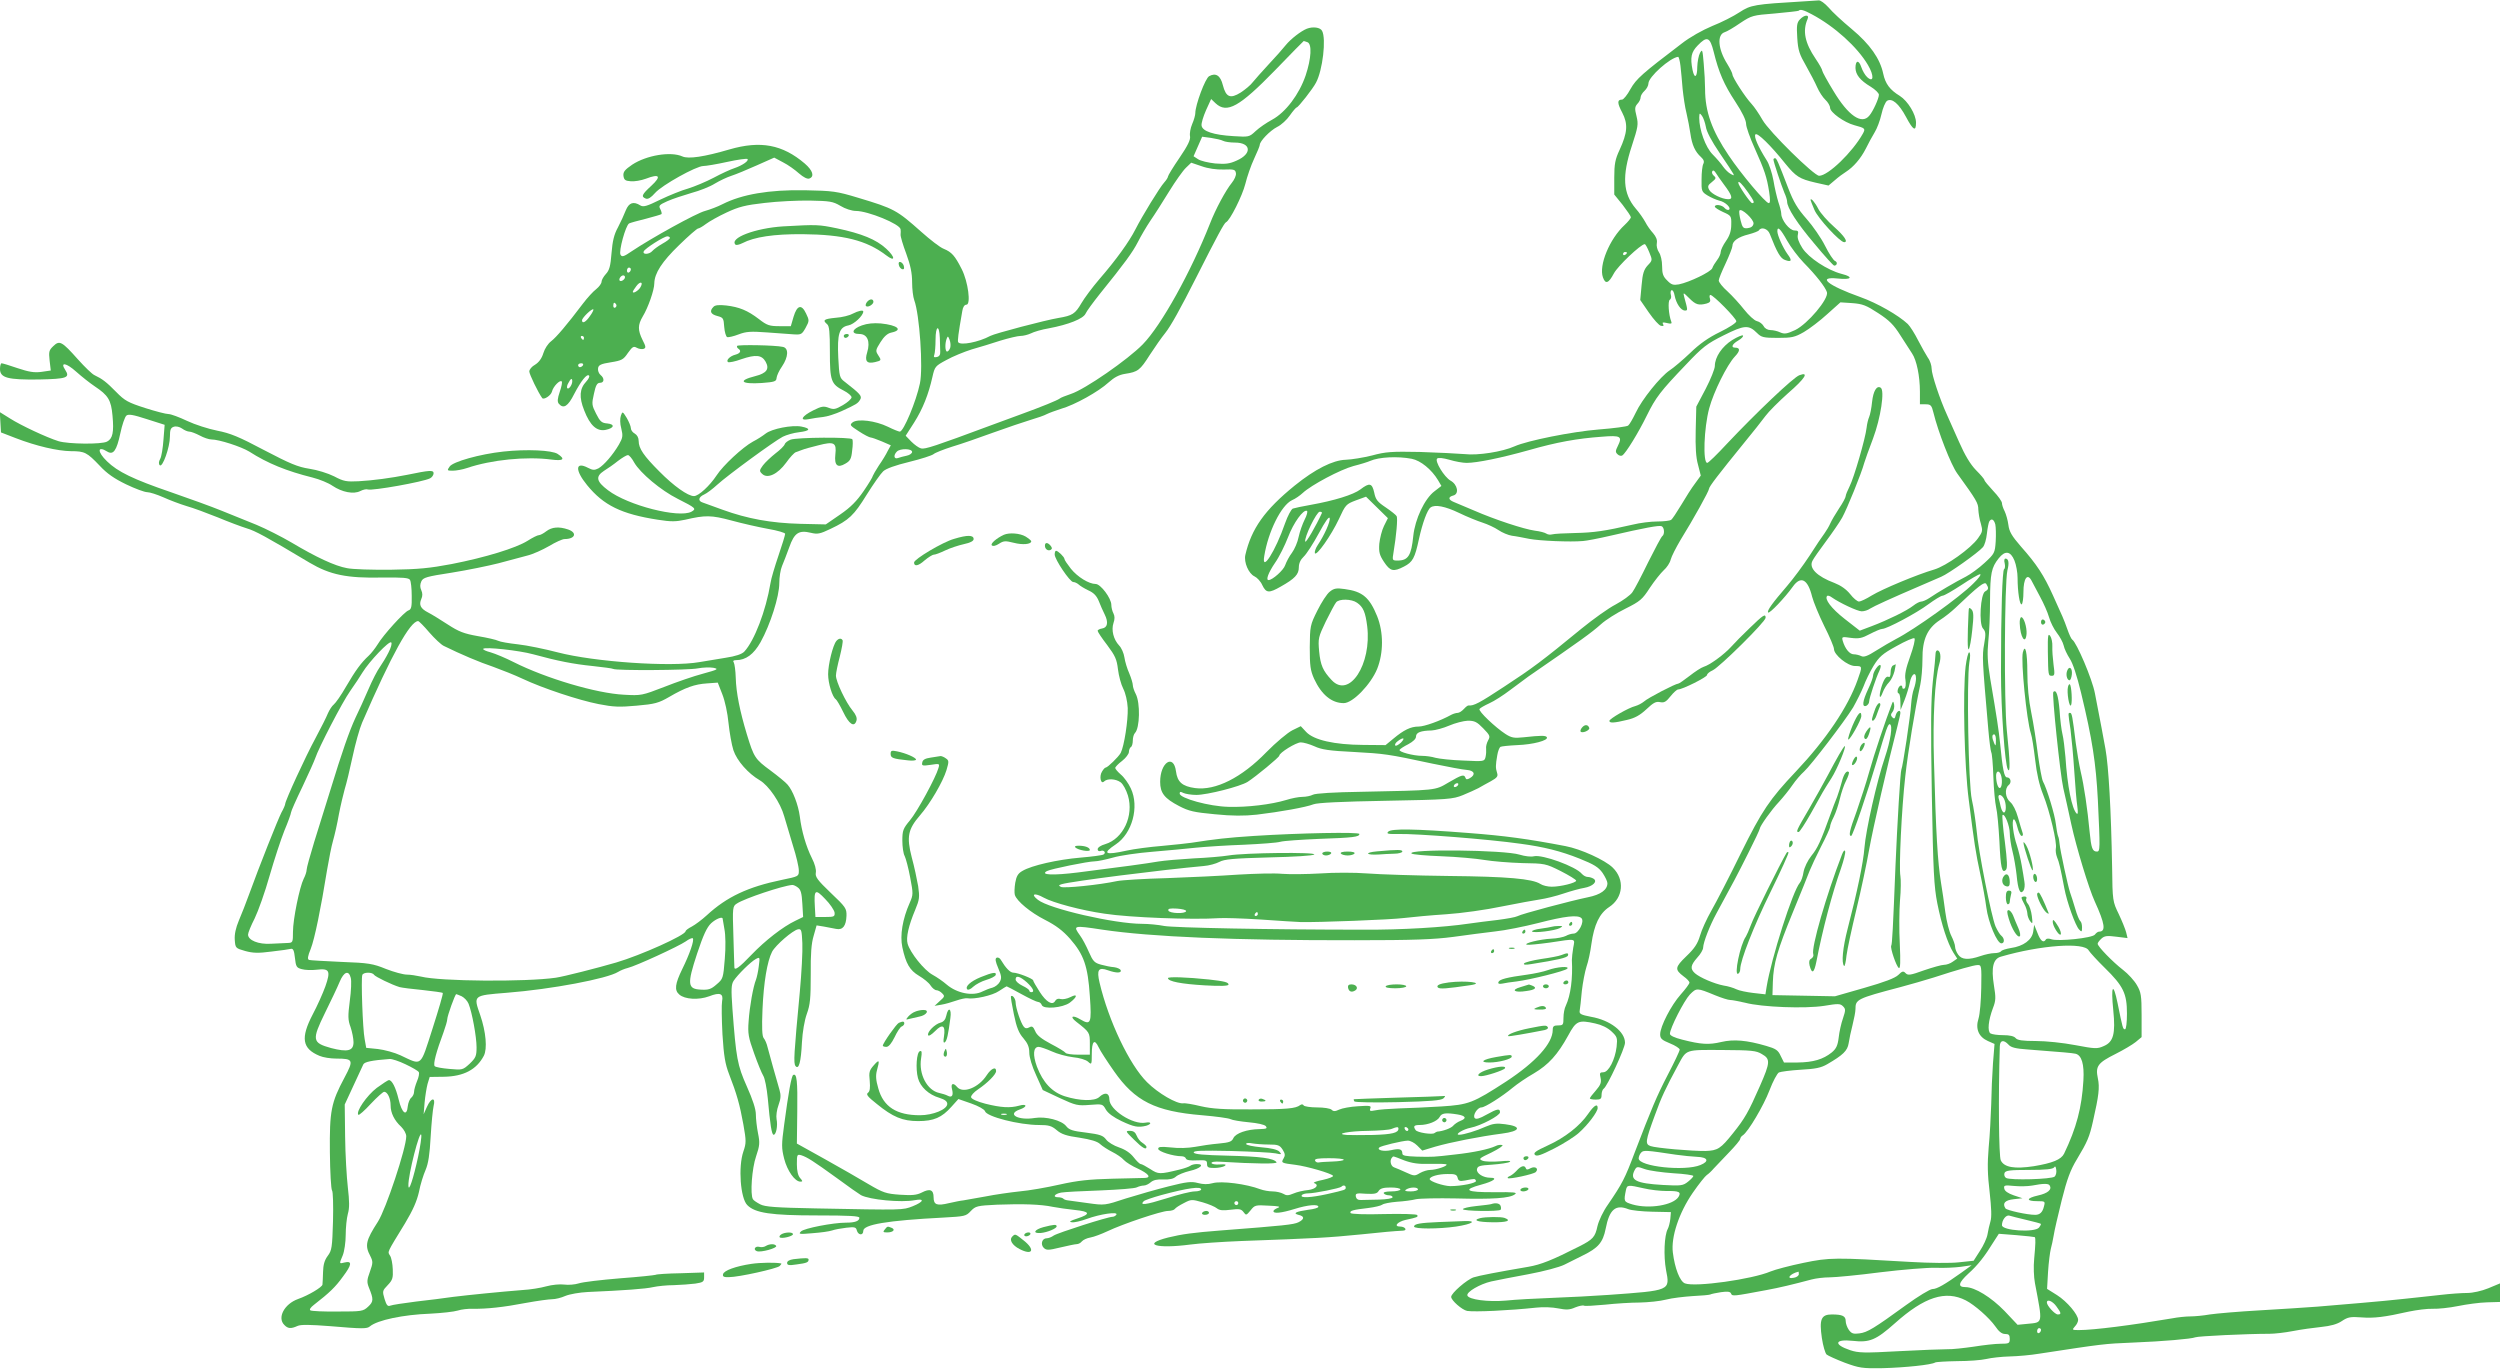 <?xml version="1.0" standalone="no"?>
<!DOCTYPE svg PUBLIC "-//W3C//DTD SVG 20010904//EN"
 "http://www.w3.org/TR/2001/REC-SVG-20010904/DTD/svg10.dtd">
<svg version="1.0" xmlns="http://www.w3.org/2000/svg"
 width="1280pt" height="701pt" viewBox="0 0 1280 701"
 preserveAspectRatio="xMidYMid meet">
<g transform="translate(0,701) scale(0.1,-0.1)"
fill="#4caf50" stroke="none">
<path d="M9235 7003 c-253 -15 -271 -18 -329 -56 -30 -20 -93 -52 -139 -70
-50 -21 -115 -57 -158 -91 -201 -153 -231 -179 -261 -232 -16 -30 -36 -54 -43
-54 -26 0 -25 -18 1 -67 30 -58 27 -102 -14 -191 -22 -47 -27 -71 -27 -142 l0
-86 43 -53 c23 -30 42 -58 42 -63 0 -6 -14 -23 -32 -40 -77 -71 -133 -207
-111 -268 13 -37 29 -31 56 20 20 38 137 149 158 150 4 0 14 -19 23 -41 17
-41 17 -42 -8 -68 -19 -21 -26 -41 -31 -101 l-7 -76 44 -64 c25 -36 53 -67 62
-68 13 -3 16 0 11 8 -6 10 -1 11 20 6 21 -5 26 -4 22 7 -14 36 -18 105 -8 112
7 4 9 15 6 25 -3 10 -2 21 3 24 6 3 13 -9 16 -27 8 -41 32 -77 53 -77 15 0 15
1 -4 70 -6 24 -5 24 26 -7 33 -33 48 -38 89 -27 17 5 21 11 17 25 -4 11 -2 19
2 19 15 0 133 -120 133 -135 0 -8 -37 -32 -84 -55 -58 -28 -105 -61 -152 -107
-38 -36 -85 -76 -105 -89 -49 -33 -143 -150 -174 -217 -15 -31 -32 -61 -39
-66 -6 -5 -74 -14 -151 -20 -136 -11 -365 -57 -430 -86 -62 -28 -189 -48 -256
-40 -35 3 -138 8 -229 11 -144 3 -175 1 -245 -18 -44 -11 -105 -21 -135 -22
-66 -2 -157 -48 -261 -132 -154 -125 -222 -221 -253 -356 -8 -37 17 -95 47
-109 13 -6 32 -26 40 -45 20 -41 34 -42 95 -7 71 40 92 62 92 98 0 21 9 40 25
55 14 13 49 67 77 119 33 61 53 90 56 78 4 -17 -27 -87 -62 -139 -10 -15 -16
-33 -14 -40 7 -19 84 91 123 174 34 74 37 77 87 96 l52 19 56 -55 56 -55 -20
-40 c-11 -22 -21 -63 -24 -91 -3 -43 1 -58 24 -93 32 -48 48 -52 102 -24 45
23 56 43 77 141 18 82 43 151 60 162 22 16 74 6 145 -28 41 -20 96 -42 121
-50 25 -8 62 -25 81 -38 19 -13 50 -26 69 -29 19 -2 59 -10 89 -16 52 -10 210
-17 275 -11 17 1 80 13 140 27 177 41 249 54 262 49 15 -6 17 -42 4 -51 -5 -3
-37 -63 -72 -133 -34 -70 -70 -139 -81 -154 -10 -15 -49 -43 -86 -63 -37 -19
-115 -75 -174 -123 -201 -165 -253 -204 -397 -298 -126 -83 -156 -99 -182 -96
-4 1 -15 -8 -24 -18 -10 -11 -24 -20 -32 -20 -7 0 -21 -4 -31 -9 -58 -32 -139
-61 -169 -61 -40 0 -75 -17 -129 -62 l-40 -33 -114 1 c-149 1 -253 25 -292 66
l-28 30 -43 -21 c-24 -12 -84 -62 -133 -112 -127 -131 -261 -198 -365 -184
-66 9 -91 31 -98 86 -12 91 -81 46 -81 -54 0 -57 22 -85 97 -124 50 -26 76
-32 183 -42 89 -9 151 -9 215 -2 118 14 252 38 290 53 20 8 144 14 370 18 322
6 343 8 395 29 30 12 66 29 80 36 14 8 42 24 63 35 32 18 38 25 32 43 -8 25
-8 38 1 90 3 20 11 40 16 43 5 3 44 7 86 9 82 3 160 24 152 40 -5 10 -28 10
-120 0 -47 -5 -61 -3 -92 17 -51 33 -140 117 -133 128 3 5 26 18 50 29 25 11
73 42 107 68 35 26 76 57 93 69 277 191 320 222 372 268 24 22 81 58 126 80
74 37 86 47 124 106 24 36 56 76 71 90 16 14 32 38 36 55 4 16 27 61 50 100
67 108 146 251 146 262 0 11 51 77 177 232 46 56 96 119 112 141 16 22 68 74
115 116 89 77 110 112 59 93 -30 -10 -224 -195 -371 -351 -50 -54 -95 -98
-101 -98 -23 0 -17 178 10 279 23 85 91 222 131 265 28 29 29 46 2 46 -23 0
-16 18 15 36 17 10 28 21 25 26 -3 4 -27 -6 -55 -23 -52 -33 -89 -87 -89 -133
0 -14 -21 -67 -47 -117 l-48 -91 -3 -121 c-2 -85 1 -139 12 -177 l14 -55 -29
-40 c-17 -22 -48 -71 -71 -110 -23 -38 -46 -73 -52 -77 -6 -4 -38 -8 -71 -8
-33 0 -89 -7 -125 -16 -144 -33 -199 -41 -295 -43 -55 -1 -108 -4 -118 -7 -10
-3 -23 -1 -30 4 -7 5 -33 12 -59 15 -56 8 -203 56 -313 104 -44 19 -90 38
-102 43 -29 12 -29 26 -2 33 31 8 22 56 -14 76 -33 19 -82 100 -69 113 6 6 31
3 63 -6 29 -9 69 -16 88 -16 53 0 175 25 318 65 143 41 248 60 375 69 96 8
106 2 81 -48 -12 -24 -13 -31 -1 -42 7 -7 18 -10 24 -6 18 11 83 117 126 205
46 93 69 123 200 260 86 91 107 107 193 150 106 53 128 55 171 12 22 -22 33
-25 106 -25 71 0 87 3 134 30 29 17 83 58 120 92 l67 60 61 -4 c52 -4 71 -11
132 -51 57 -37 80 -60 114 -114 24 -37 51 -79 60 -93 23 -34 40 -116 40 -195
l0 -65 29 0 c26 0 31 -5 40 -42 24 -99 90 -268 122 -312 99 -137 108 -152 108
-185 1 -18 6 -51 13 -72 10 -36 9 -42 -14 -74 -37 -53 -164 -143 -225 -161
-86 -25 -266 -100 -320 -133 -27 -17 -57 -31 -65 -31 -8 0 -29 17 -45 38 -20
25 -49 45 -80 57 -91 34 -133 77 -113 114 5 11 36 55 68 98 32 43 70 98 84
123 24 43 99 227 113 280 4 14 24 70 45 125 39 104 61 247 39 260 -20 13 -38
-17 -44 -73 -3 -31 -10 -66 -15 -77 -5 -11 -11 -36 -13 -55 -6 -55 -65 -257
-87 -300 -11 -22 -20 -44 -20 -50 0 -7 -15 -35 -34 -63 -19 -29 -39 -63 -45
-77 -6 -14 -19 -36 -29 -50 -11 -14 -45 -65 -77 -115 -32 -49 -84 -119 -115
-155 -75 -87 -105 -128 -97 -136 7 -7 85 75 126 132 41 58 77 39 99 -51 7 -27
35 -95 62 -150 28 -55 50 -108 50 -118 0 -30 70 -87 108 -87 38 0 38 -1 13
-71 -49 -139 -162 -306 -316 -469 -135 -143 -173 -199 -282 -419 -58 -119
-126 -250 -150 -292 -24 -42 -51 -101 -59 -130 -12 -41 -29 -66 -70 -105 -59
-57 -60 -68 -14 -103 17 -12 30 -26 30 -32 0 -6 -20 -33 -45 -61 -48 -54 -105
-163 -105 -204 0 -21 8 -29 50 -46 28 -11 50 -26 50 -32 0 -7 -28 -66 -62
-131 -56 -108 -83 -173 -168 -395 -50 -133 -64 -160 -137 -267 -25 -35 -47
-82 -54 -111 -12 -56 -23 -68 -94 -104 -138 -70 -196 -93 -260 -104 -158 -27
-252 -45 -280 -54 -34 -11 -115 -81 -115 -100 0 -18 56 -67 82 -72 39 -6 215
2 354 17 35 4 83 2 112 -4 41 -8 58 -8 87 5 20 8 40 12 45 9 4 -3 52 0 107 5
54 6 134 11 178 11 44 1 105 7 135 15 30 8 92 15 136 18 45 2 86 6 90 8 5 3
30 8 55 12 35 5 48 3 52 -7 6 -15 11 -14 182 18 66 12 136 29 230 54 22 6 64
11 93 11 28 0 145 11 260 26 114 14 241 24 282 23 41 -2 100 1 130 5 l55 8
-54 -39 c-83 -59 -124 -83 -147 -83 -12 0 -73 -37 -135 -82 -164 -119 -198
-140 -239 -145 -31 -4 -40 -1 -54 18 -9 13 -16 33 -16 45 0 26 -17 34 -71 34
-55 0 -65 -25 -51 -121 6 -40 17 -77 24 -84 7 -6 49 -25 93 -42 74 -27 89 -30
195 -28 114 3 249 17 268 29 5 3 56 6 113 7 57 0 124 5 149 11 25 6 79 12 120
13 41 1 109 7 150 14 327 50 333 51 480 57 154 6 302 19 320 27 13 6 263 18
380 18 25 0 79 6 120 14 41 8 106 17 145 21 48 5 81 14 105 30 31 21 45 23
100 19 64 -5 117 1 245 30 39 8 93 15 120 14 28 -1 86 5 130 14 44 9 110 18
148 19 l67 2 0 47 0 48 -60 -25 c-34 -14 -80 -24 -107 -24 -27 0 -88 -4 -138
-10 -49 -5 -133 -15 -185 -20 -52 -6 -151 -15 -220 -21 -69 -6 -170 -14 -225
-19 -55 -4 -188 -13 -295 -19 -107 -6 -222 -16 -256 -21 -33 -6 -78 -10 -99
-10 -21 0 -64 -4 -94 -10 -206 -35 -401 -60 -477 -60 -35 0 -36 1 -21 18 10
10 17 25 17 34 0 27 -56 94 -108 127 l-51 32 5 87 c3 48 10 101 14 117 5 17
11 48 15 70 3 22 22 103 41 180 27 108 45 156 78 210 54 90 64 114 82 194 30
132 35 173 25 220 -13 62 -1 79 91 125 40 20 87 48 103 61 l30 25 0 112 c0
101 -3 118 -24 154 -13 23 -45 58 -71 78 -52 40 -130 120 -130 134 0 5 9 17
19 26 16 15 30 16 77 10 l57 -7 -7 29 c-4 16 -21 58 -38 94 -31 64 -32 67 -34
240 -5 291 -18 517 -34 605 -7 41 -28 151 -54 285 -14 74 -94 261 -116 275 -5
3 -16 27 -25 53 -20 56 -23 61 -74 174 -46 102 -83 159 -164 250 -47 54 -60
77 -64 110 -3 24 -12 55 -19 70 -8 15 -14 34 -14 42 0 9 -20 37 -45 63 -24 26
-45 51 -45 55 0 5 -19 27 -43 51 -29 30 -56 75 -86 143 -24 54 -52 117 -62
139 -38 83 -79 208 -79 237 0 16 -8 42 -19 56 -10 15 -32 55 -50 89 -17 34
-41 72 -53 84 -48 45 -156 107 -243 138 -168 60 -224 106 -116 95 72 -8 83 8
19 24 -72 19 -168 82 -200 132 -19 30 -27 53 -23 68 4 18 1 22 -17 22 -26 0
-68 54 -68 86 0 10 -7 37 -15 60 -7 23 -19 72 -25 110 -7 38 -22 85 -35 104
-43 68 -67 122 -57 132 10 10 77 -55 153 -150 54 -66 72 -78 154 -97 l67 -15
32 27 c18 16 44 35 57 43 39 25 76 68 102 119 13 26 33 64 45 83 12 19 28 61
35 93 7 32 20 63 29 69 25 15 60 -14 97 -83 36 -68 51 -77 51 -29 0 42 -42
111 -83 137 -51 31 -74 62 -85 114 -16 76 -67 150 -162 229 -47 39 -100 88
-118 110 -19 21 -41 37 -50 36 -9 -1 -44 -3 -77 -5z m41 -66 c117 -62 234
-168 288 -260 32 -54 30 -93 -4 -62 -11 10 -24 33 -30 51 -13 39 -30 36 -30
-4 1 -34 23 -63 78 -96 23 -14 42 -33 42 -41 0 -19 -30 -85 -49 -107 -39 -48
-108 0 -183 125 -32 52 -58 100 -58 105 0 6 -15 33 -34 61 -55 81 -68 143 -41
204 10 24 -17 22 -40 -3 -15 -16 -17 -32 -13 -94 4 -64 11 -84 45 -143 21 -37
47 -87 57 -110 10 -23 29 -52 42 -64 13 -12 24 -31 24 -41 0 -23 72 -75 124
-89 56 -15 58 -17 44 -43 -53 -95 -178 -216 -224 -216 -26 0 -256 226 -290
286 -17 30 -42 67 -56 82 -33 35 -98 136 -98 151 0 6 -12 30 -26 53 -48 76
-54 150 -14 163 11 3 47 24 80 47 59 39 64 40 177 49 65 6 119 12 122 14 8 9
26 4 67 -18z m-502 -192 c26 -106 53 -168 111 -256 35 -53 55 -95 55 -113 0
-16 20 -72 44 -125 51 -114 62 -147 74 -223 6 -41 6 -58 -2 -58 -16 0 -143
151 -205 244 -86 127 -121 225 -121 340 0 29 -3 88 -7 131 -6 71 -7 75 -19 54
-7 -13 -13 -45 -14 -71 0 -54 -14 -64 -24 -17 -13 65 -7 92 26 126 48 50 63
44 82 -32z m-170 -72 c3 -27 8 -79 11 -118 4 -38 12 -95 20 -125 7 -30 16 -77
20 -105 8 -57 24 -92 54 -119 14 -13 18 -23 12 -35 -5 -9 -9 -44 -9 -79 -1
-60 0 -64 31 -83 18 -11 44 -22 59 -26 31 -6 64 -38 50 -47 -5 -3 -15 1 -22 9
-13 16 -50 21 -50 7 0 -5 19 -17 43 -28 41 -18 42 -21 41 -64 0 -32 -8 -57
-27 -84 -15 -21 -27 -47 -27 -56 0 -10 -8 -28 -18 -41 -10 -13 -22 -32 -25
-42 -7 -19 -117 -72 -171 -83 -29 -5 -39 -2 -60 20 -21 20 -26 35 -26 73 0 28
-7 58 -16 71 -9 13 -14 34 -11 48 3 16 -4 32 -19 50 -13 14 -31 39 -40 57 -10
18 -31 49 -49 69 -66 78 -71 166 -20 321 32 98 34 110 24 152 -10 39 -9 48 5
64 9 9 16 24 16 33 0 8 9 23 20 33 11 10 20 27 20 38 0 33 111 132 152 136 3
1 9 -20 12 -46z m130 -312 c3 -24 30 -75 69 -132 86 -128 84 -123 59 -110 -12
6 -29 23 -39 37 -10 15 -34 43 -54 63 -37 37 -69 127 -69 188 1 26 2 26 14 10
7 -9 16 -35 20 -56z m92 -295 c43 -57 48 -76 23 -76 -32 0 -87 27 -98 48 -9
17 -7 24 14 40 21 17 23 21 10 32 -8 7 -12 17 -8 23 4 7 10 4 17 -7 6 -10 25
-37 42 -60z m124 -41 c32 -46 35 -55 21 -55 -9 0 -71 91 -71 104 0 14 20 -6
50 -49z m28 -160 c-2 -13 -12 -21 -29 -23 -23 -3 -28 2 -37 39 -6 24 -9 46 -6
51 9 15 75 -46 72 -67z m83 -52 c38 -97 55 -126 78 -134 34 -13 38 -3 13 30
-23 32 -52 96 -52 117 0 28 16 13 50 -48 19 -34 58 -85 85 -113 64 -65 110
-124 119 -151 10 -34 -99 -163 -163 -194 -43 -20 -55 -21 -76 -12 -14 7 -37
12 -50 12 -14 0 -29 8 -35 20 -6 11 -21 23 -35 26 -13 3 -42 30 -65 59 -22 28
-60 70 -85 93 -25 22 -45 47 -45 56 0 8 16 47 35 87 19 41 35 81 35 90 0 25
30 46 83 59 26 7 50 16 53 21 12 19 45 8 55 -18z m-731 -97 c0 -3 -4 -8 -10
-11 -5 -3 -10 -1 -10 4 0 6 5 11 10 11 6 0 10 -2 10 -4z m-1102 -1055 c46 -9
102 -55 135 -110 l17 -29 -35 -27 c-51 -38 -100 -143 -109 -229 -10 -100 -26
-126 -80 -126 -28 0 -28 1 -21 43 14 84 22 172 16 184 -3 6 -28 26 -56 45 -42
28 -52 40 -59 76 -11 49 -24 52 -71 16 -36 -27 -132 -57 -255 -79 -41 -7 -82
-16 -91 -19 -8 -4 -26 -37 -39 -74 -50 -145 -122 -257 -107 -169 20 125 87
260 142 286 17 7 41 24 55 37 44 41 193 120 260 138 36 9 74 21 85 26 45 20
140 25 213 11z m-548 -311 c-11 -22 -25 -61 -31 -89 -5 -27 -21 -63 -34 -81
-14 -18 -29 -47 -35 -64 -8 -25 -65 -76 -85 -76 -15 0 -1 38 33 88 22 31 51
91 67 132 27 72 79 145 97 134 4 -3 -1 -23 -12 -44z m88 33 c-30 -66 -82 -155
-85 -146 -7 20 58 153 74 153 8 0 13 -3 11 -7z m3448 -58 c3 -14 4 -53 2 -87
-4 -59 -6 -63 -57 -110 -29 -27 -72 -58 -95 -70 -48 -24 -149 -83 -188 -110
-15 -10 -34 -18 -41 -18 -8 0 -26 -9 -41 -21 -33 -26 -129 -73 -213 -105 l-61
-23 -77 60 c-69 54 -105 102 -90 118 3 3 14 0 23 -7 41 -29 133 -72 154 -72
13 0 32 6 43 14 19 12 106 52 260 118 39 17 85 37 104 45 38 16 189 123 213
151 9 9 18 41 21 70 3 29 9 57 12 62 11 18 24 11 31 -15z m98 -185 c9 -22 16
-62 16 -89 0 -70 11 -141 21 -135 5 3 9 31 9 63 0 69 20 98 41 59 7 -13 27
-50 44 -83 18 -33 39 -80 46 -105 7 -25 25 -61 40 -80 15 -19 31 -48 35 -65 3
-16 18 -47 31 -67 16 -24 37 -88 58 -175 58 -240 76 -360 86 -548 12 -253 12
-265 -5 -265 -23 0 -29 18 -37 100 -11 118 -29 239 -46 310 -8 36 -19 101 -25
145 -17 138 -20 155 -29 155 -11 0 -11 2 2 -85 5 -38 14 -133 19 -210 5 -77
12 -160 16 -185 4 -29 3 -42 -4 -35 -24 25 -47 138 -57 290 -4 44 -10 96 -15
115 -5 19 -12 74 -15 123 -7 79 -17 109 -32 94 -8 -8 35 -422 51 -492 8 -33
26 -116 41 -185 26 -119 90 -330 120 -395 53 -116 58 -155 22 -155 -6 0 -15
-7 -21 -15 -13 -18 -189 -36 -223 -24 -13 5 -25 4 -28 -1 -12 -20 -27 -9 -43
33 l-17 42 -5 -35 c-6 -42 -50 -75 -115 -84 -24 -4 -47 -11 -50 -17 -4 -5 -19
-9 -34 -9 -16 0 -48 -7 -71 -15 -61 -21 -96 -19 -114 7 -9 12 -16 31 -16 41 0
10 -9 35 -19 55 -11 21 -25 76 -31 122 -6 47 -16 114 -22 150 -17 105 -26 251
-36 620 -7 224 4 422 27 500 11 36 6 70 -10 70 -5 0 -9 -8 -9 -17 0 -10 -6
-74 -14 -143 -10 -96 -11 -229 -5 -580 7 -394 11 -468 28 -555 22 -110 52
-203 82 -252 l20 -31 -23 -16 c-12 -9 -32 -16 -45 -16 -12 0 -58 -13 -102 -28
-69 -25 -82 -27 -94 -15 -12 13 -18 11 -38 -9 -17 -16 -69 -36 -174 -66 l-150
-43 -160 3 -160 3 2 67 c3 94 23 164 104 361 39 95 77 188 84 208 8 20 34 76
59 125 25 48 46 94 46 101 0 8 8 30 19 51 10 20 24 62 31 92 7 30 21 72 32 93
11 22 17 41 14 44 -11 11 -26 -10 -36 -50 -6 -23 -17 -58 -24 -77 -8 -19 -24
-61 -35 -92 -49 -136 -65 -171 -97 -210 -19 -24 -36 -60 -40 -83 -3 -22 -12
-47 -19 -55 -36 -41 -146 -386 -170 -533 l-6 -38 -62 7 c-34 4 -73 12 -87 19
-14 7 -43 16 -65 19 -48 9 -122 41 -147 63 -25 23 -23 40 12 80 17 18 30 41
30 51 1 28 34 113 69 177 81 148 107 197 162 307 33 65 59 121 59 125 1 14 60
97 99 138 20 22 51 60 68 85 17 25 44 56 60 70 36 33 206 255 251 328 18 32
42 80 53 107 10 28 33 75 51 105 29 47 45 62 118 102 46 26 88 44 92 40 5 -5
-5 -46 -22 -93 -22 -61 -29 -94 -24 -120 3 -22 1 -40 -5 -44 -6 -3 -11 -1 -11
4 0 19 -17 12 -23 -9 -3 -11 -1 -20 4 -20 5 0 9 -19 9 -42 l1 -43 20 50 c11
28 23 68 27 89 8 45 32 62 32 22 0 -13 -5 -37 -11 -53 -6 -15 -12 -50 -14 -78
-3 -58 -43 -323 -50 -335 -5 -8 -21 -278 -30 -490 -13 -324 -17 -405 -22 -412
-6 -11 26 -106 39 -114 8 -5 9 32 5 122 -4 71 -3 172 1 224 5 52 5 109 2 125
-8 42 6 343 25 510 14 128 50 345 77 470 6 28 11 86 11 130 -1 101 25 158 89
200 24 15 59 43 78 61 123 117 151 138 160 124 13 -21 12 -28 -6 -38 -24 -13
-33 -166 -11 -190 14 -16 15 -27 6 -79 -11 -61 -10 -81 21 -436 5 -59 12 -112
15 -118 4 -6 9 -62 11 -126 2 -63 9 -134 14 -156 6 -23 13 -101 17 -174 6
-136 13 -167 33 -147 9 9 7 46 -5 143 -10 73 -15 135 -12 138 11 10 37 -56 37
-93 0 -20 6 -62 14 -93 8 -31 17 -85 21 -121 7 -77 19 -103 35 -80 6 8 8 29 5
45 -2 17 -9 55 -14 85 -5 30 -16 75 -24 100 -19 55 -28 128 -17 135 4 3 13
-15 19 -40 6 -25 16 -45 22 -45 7 0 8 7 4 18 -3 9 -14 44 -23 77 -10 36 -26
67 -39 78 -26 21 -31 68 -9 87 17 13 11 40 -9 40 -13 0 -22 42 -34 170 -8 76
-17 135 -51 335 -14 86 -16 128 -10 190 5 44 9 139 9 212 1 138 7 167 44 214
33 42 61 38 81 -11z m-211 -118 c-67 -68 -302 -236 -396 -284 -23 -12 -69 -39
-101 -59 -45 -29 -64 -35 -77 -28 -10 5 -27 9 -38 9 -21 0 -44 28 -56 68 -6
22 -5 23 42 16 40 -5 56 -2 97 20 27 14 55 26 63 26 24 0 176 81 236 126 33
24 65 44 73 44 8 0 51 25 97 55 45 30 88 55 95 55 8 0 -8 -22 -35 -48z m-2509
-741 c35 -36 37 -41 25 -62 -7 -13 -12 -32 -10 -43 1 -10 0 -29 -3 -42 -6 -23
-7 -23 -114 -18 -59 2 -123 9 -142 14 -19 6 -50 10 -68 10 -47 0 -123 21 -116
31 3 5 23 18 45 29 24 13 39 27 39 39 0 21 25 30 80 31 19 1 60 12 90 25 30
13 73 24 95 25 35 0 47 -6 79 -39z m2625 -63 c0 -28 -2 -30 -9 -13 -12 28 -12
45 0 45 6 0 10 -15 9 -32z m-3046 -10 c-13 -12 -26 -19 -29 -15 -4 4 1 14 12
22 29 22 41 18 17 -7z m-443 -19 c36 -17 76 -23 200 -29 160 -9 172 -10 405
-60 77 -16 156 -31 175 -32 39 -3 47 -24 16 -42 -14 -8 -20 -8 -23 2 -7 19
-19 15 -86 -24 -71 -42 -58 -40 -448 -48 -137 -2 -235 -8 -247 -15 -11 -6 -36
-11 -54 -11 -18 0 -55 -7 -83 -16 -76 -23 -200 -38 -295 -35 -98 2 -250 44
-250 68 0 10 4 11 19 3 11 -5 41 -10 66 -10 56 0 225 43 263 67 42 27 162 126
162 134 0 15 86 68 110 68 14 0 45 -9 70 -20z m3514 -145 c9 -23 7 -62 -3 -68
-10 -6 -21 26 -21 62 0 25 15 30 24 6z m-2779 -54 c-3 -5 -11 -10 -16 -10 -6
0 -7 5 -4 10 3 6 11 10 16 10 6 0 7 -4 4 -10z m2795 -69 c13 -25 13 -71 0 -71
-5 0 -12 12 -16 28 -3 15 -8 35 -11 45 -6 23 14 22 27 -2z m434 -777 c6 -10
43 -51 82 -89 96 -94 114 -132 114 -235 0 -45 -4 -80 -10 -80 -11 0 -12 6 -38
134 -23 111 -35 90 -22 -37 12 -120 1 -162 -49 -183 -33 -15 -45 -14 -146 5
-63 12 -149 21 -201 21 -69 0 -95 4 -104 15 -8 10 -31 15 -64 15 -28 0 -57 4
-65 9 -16 11 -11 66 13 130 15 38 15 54 5 115 -15 93 -4 137 36 148 203 59
426 75 449 32z m-550 -191 c-1 -65 -7 -136 -14 -158 -17 -53 1 -94 48 -115
l34 -15 -8 -100 c-4 -55 -8 -149 -9 -210 -2 -60 -7 -159 -13 -220 -7 -85 -6
-137 5 -229 9 -81 11 -128 4 -150 -5 -17 -12 -47 -15 -66 -3 -19 -21 -58 -39
-85 l-32 -50 -75 -8 c-43 -5 -149 -4 -250 2 -387 23 -412 23 -547 -5 -68 -14
-144 -34 -168 -44 -94 -40 -385 -81 -438 -61 -26 10 -52 77 -62 158 -10 79 31
203 102 306 31 45 64 86 72 91 8 5 24 20 35 33 12 13 47 50 79 83 31 32 57 63
57 69 0 5 6 14 13 18 27 17 107 152 137 231 17 45 39 86 48 91 9 4 60 11 112
14 75 4 104 10 135 28 81 47 104 69 110 107 3 21 12 63 20 94 8 32 15 68 15
81 0 50 6 54 230 113 52 14 129 36 170 49 129 42 204 63 225 64 20 1 21 -4 19
-116z m-1362 -39 c32 -13 66 -24 77 -24 11 0 45 -7 76 -14 86 -23 308 -31 404
-16 72 12 83 12 97 -2 14 -14 14 -20 0 -62 -9 -25 -19 -70 -22 -99 -5 -41 -13
-57 -36 -76 -44 -35 -94 -50 -174 -51 l-70 0 -17 34 c-13 29 -25 37 -74 51
-99 29 -166 35 -230 20 -63 -15 -103 -13 -200 12 -40 10 -63 21 -63 30 0 28
72 169 102 201 35 35 35 35 130 -4z m1502 -253 c12 -14 37 -20 94 -24 195 -15
228 -18 248 -22 32 -7 46 -53 41 -137 -8 -139 -36 -244 -99 -375 -15 -30 -59
-48 -155 -64 -99 -15 -152 -6 -169 30 -10 20 -13 323 -5 584 1 32 20 35 45 8z
m-1263 -48 c44 -25 43 -42 -10 -163 -59 -134 -77 -166 -138 -242 -63 -79 -78
-89 -141 -91 -69 -1 -253 15 -281 25 -29 10 -27 25 22 158 32 89 53 135 119
257 44 81 34 78 225 77 151 -1 175 -3 204 -21z m-441 -515 c36 -5 85 -10 109
-11 56 -2 64 -23 17 -42 -79 -33 -316 -8 -316 34 0 9 6 23 13 30 12 13 25 12
177 -11z m-13 -95 c57 -3 103 -10 103 -14 0 -4 -12 -17 -27 -29 -26 -21 -36
-22 -129 -17 -139 8 -172 25 -144 77 10 18 13 18 52 4 23 -8 88 -17 145 -21z
m1953 -17 c-14 -14 -229 -20 -249 -7 -8 5 -11 16 -8 25 5 13 26 16 126 16 85
0 122 4 128 13 5 8 9 5 11 -12 2 -13 -1 -28 -8 -35z m-26 -45 c14 -21 -9 -41
-60 -52 -61 -14 -62 -29 -2 -29 39 0 40 -1 33 -27 -7 -30 -21 -43 -45 -43 -41
0 -145 23 -152 33 -17 26 -3 42 42 47 l45 5 -45 15 c-29 10 -46 22 -48 34 -4
17 1 19 49 14 30 -3 72 -2 94 2 57 11 83 11 89 1z m-2079 -15 c33 -8 86 -14
118 -14 64 1 76 -5 61 -30 -27 -43 -151 -63 -235 -39 -46 14 -46 15 -34 75 6
26 11 26 90 8z m-78 -107 c15 -6 71 -12 123 -13 l95 -2 -3 -35 c-2 -18 -8 -42
-13 -51 -18 -33 -22 -138 -9 -210 21 -107 24 -105 -296 -128 -71 -5 -199 -12
-284 -15 -85 -3 -193 -9 -240 -14 -91 -8 -190 5 -197 26 -6 18 65 59 122 72
28 6 113 23 190 37 80 15 159 36 185 49 25 13 67 34 94 47 78 38 103 66 117
137 19 99 51 126 116 100z m2038 -55 c39 -9 72 -18 74 -20 2 -2 -2 -10 -9 -19
-22 -27 -190 -16 -190 12 0 27 21 54 38 49 9 -3 49 -13 87 -22z m43 -88 c5 -6
4 -35 -3 -111 -4 -39 -2 -94 4 -125 40 -211 42 -200 -38 -208 l-51 -5 -67 71
c-68 70 -152 122 -200 122 -41 0 -36 22 15 69 48 43 83 87 134 170 l22 34 90
-7 c50 -4 92 -9 94 -10z m-1208 -190 c0 -7 -11 -16 -25 -18 -42 -9 -22 20 23
31 1 1 2 -5 2 -13z m855 -134 c45 -23 120 -89 151 -133 18 -27 34 -39 50 -39
19 0 24 -5 24 -25 0 -23 -4 -25 -47 -25 -27 0 -88 -7 -138 -15 -49 -7 -110
-14 -135 -13 -25 0 -136 -4 -247 -10 -179 -10 -208 -9 -250 5 -87 29 -80 58
12 48 88 -10 120 4 217 90 151 135 259 170 363 117z m464 -31 c25 -34 26 -41
7 -41 -15 0 -56 45 -56 61 0 20 30 7 49 -20z m-79 -120 c0 -6 -4 -13 -10 -16
-5 -3 -10 1 -10 9 0 9 5 16 10 16 6 0 10 -4 10 -9z"/>
<path d="M10264 4126 c3 -14 2 -27 -3 -30 -9 -6 -16 -215 -16 -526 0 -194 20
-473 35 -499 13 -23 12 36 -5 199 -15 147 -12 755 3 820 10 38 6 60 -10 60 -6
0 -8 -10 -4 -24z"/>
<path d="M10079 3875 c-6 -130 -6 -196 1 -189 5 5 13 50 18 99 8 72 7 93 -4
105 -12 12 -14 10 -15 -15z"/>
<path d="M10341 3818 c2 -70 30 -113 35 -53 2 34 -14 85 -27 85 -5 0 -9 -15
-8 -32z"/>
<path d="M10450 3825 c0 -9 5 -15 11 -13 6 2 11 8 11 13 0 5 -5 11 -11 13 -6
2 -11 -4 -11 -13z"/>
<path d="M10485 3673 c2 -124 2 -123 21 -123 14 0 15 8 8 58 -4 31 -7 73 -6
92 1 20 -4 44 -11 54 -11 15 -13 2 -12 -81z"/>
<path d="M10357 3670 c-11 -44 19 -346 41 -415 6 -16 15 -77 22 -135 8 -71 21
-129 41 -179 34 -85 72 -247 65 -274 -2 -11 0 -31 6 -46 11 -26 18 -57 37
-157 13 -71 57 -194 76 -213 13 -14 15 -13 15 11 0 15 -4 29 -9 32 -5 4 -17
32 -26 64 -9 31 -21 68 -26 82 -11 31 -51 216 -54 250 -1 14 -4 32 -8 40 -3 8
-8 36 -11 61 -5 47 -46 182 -66 218 -6 12 -17 74 -26 138 -8 65 -23 162 -34
215 -13 62 -20 137 -20 207 0 102 -11 148 -23 101z"/>
<path d="M10064 3598 c-15 -132 -7 -508 16 -683 29 -228 35 -268 59 -380 12
-55 26 -132 31 -171 10 -77 55 -184 77 -184 17 0 17 25 0 39 -8 6 -21 28 -30
48 -21 50 -88 386 -97 493 -5 47 -15 117 -24 155 -18 80 -27 611 -13 703 6 32
5 52 -1 52 -5 0 -13 -33 -18 -72z"/>
<path d="M9606 3588 c-9 -12 -16 -29 -16 -38 0 -8 -11 -39 -25 -68 -29 -62
-33 -94 -10 -86 8 4 15 13 15 22 0 16 35 122 53 159 14 32 3 39 -17 11z"/>
<path d="M9693 3603 c-7 -2 -13 -18 -13 -34 0 -17 -4 -28 -9 -25 -13 8 -27
-13 -40 -58 -13 -47 -6 -61 9 -20 6 16 20 39 32 51 11 11 23 37 28 57 4 20 7
36 6 35 0 0 -7 -3 -13 -6z"/>
<path d="M10584 3576 c-8 -20 -1 -47 11 -49 6 -1 11 13 13 31 3 32 -14 45 -24
18z"/>
<path d="M10588 3493 c-7 -27 7 -111 16 -93 7 16 2 97 -6 106 -3 3 -8 -3 -10
-13z"/>
<path d="M9688 3410 c-34 -88 -94 -266 -117 -350 -16 -58 -46 -149 -65 -204
-37 -100 -42 -126 -28 -126 8 0 83 221 133 390 46 157 56 185 65 182 16 -5 4
-83 -26 -172 -40 -118 -97 -370 -104 -460 -6 -78 -37 -226 -86 -415 -25 -97
-33 -176 -18 -191 3 -3 9 21 12 53 4 32 27 139 51 238 24 99 53 236 65 305 19
107 96 443 145 632 8 32 15 62 15 68 0 19 -18 10 -24 -12 -4 -18 -8 -20 -17
-11 -9 9 -9 16 0 27 7 8 11 25 9 38 -3 17 -6 19 -10 8z"/>
<path d="M9602 3383 c-19 -52 -21 -63 -13 -63 5 0 14 12 19 28 5 15 13 35 17
45 4 9 3 17 -3 17 -5 0 -14 -12 -20 -27z"/>
<path d="M9485 3295 c-15 -36 -25 -68 -22 -71 7 -7 67 100 67 120 0 33 -18 14
-45 -49z"/>
<path d="M9555 3264 c-11 -17 -13 -30 -7 -36 6 -6 14 2 21 23 14 41 9 47 -14
13z"/>
<path d="M9530 3196 c-6 -9 -10 -21 -8 -28 3 -8 9 -4 17 10 15 28 9 39 -9 18z"/>
<path d="M9417 3148 c-14 -24 -40 -72 -59 -108 -19 -36 -62 -113 -96 -172 -65
-111 -68 -118 -53 -118 5 0 33 43 63 96 62 112 63 114 105 180 29 45 78 164
68 164 -2 0 -15 -19 -28 -42z"/>
<path d="M9491 3122 c-7 -13 -11 -26 -8 -28 8 -8 29 25 25 38 -3 8 -9 4 -17
-10z"/>
<path d="M9167 2704 c-4 -4 -7 -14 -7 -23 0 -11 3 -12 11 -4 6 6 10 16 7 23
-2 6 -7 8 -11 4z"/>
<path d="M10360 2696 c0 -19 42 -148 47 -142 7 7 -15 96 -32 126 -8 14 -14 21
-15 16z"/>
<path d="M9431 2635 c-80 -207 -159 -480 -147 -511 3 -7 -2 -17 -10 -22 -11
-6 -13 -16 -9 -35 12 -46 23 -40 35 20 31 161 81 351 126 477 14 41 24 81 21
88 -3 8 -9 1 -16 -17z"/>
<path d="M9147 2643 c-31 -52 -169 -330 -182 -368 -10 -27 -22 -54 -26 -60
-29 -40 -63 -205 -39 -190 6 3 10 14 10 23 0 44 69 220 156 397 53 108 94 198
91 201 -3 3 -7 2 -10 -3z"/>
<path d="M10261 2526 c-17 -20 -10 -50 12 -54 12 -3 17 3 17 20 0 36 -14 52
-29 34z"/>
<path d="M10410 2521 c0 -11 5 -23 10 -26 6 -3 10 3 10 14 0 11 -4 23 -10 26
-5 3 -10 -3 -10 -14z"/>
<path d="M10270 2415 c0 -19 5 -35 10 -35 6 0 10 6 10 13 0 6 3 22 6 35 5 16
2 22 -10 22 -12 0 -16 -9 -16 -35z"/>
<path d="M10430 2431 c0 -19 30 -78 46 -92 10 -8 15 -9 13 -4 -26 65 -45 105
-51 105 -5 0 -8 -4 -8 -9z"/>
<path d="M10350 2413 c1 -5 7 -19 15 -33 8 -14 14 -34 15 -46 0 -11 6 -29 14
-40 13 -17 14 -15 9 26 -3 25 -12 53 -20 62 -8 9 -12 22 -8 27 3 6 -1 11 -9
11 -9 0 -16 -3 -16 -7z"/>
<path d="M10285 2306 c16 -53 44 -98 56 -90 5 3 2 22 -7 42 -9 20 -21 49 -27
65 -6 15 -17 27 -23 27 -9 0 -9 -11 1 -44z"/>
<path d="M10510 2290 c0 -21 31 -71 40 -65 5 3 0 21 -11 40 -22 36 -29 42 -29
25z"/>
<path d="M6691 6863 c-30 -12 -82 -52 -108 -84 -15 -19 -54 -63 -88 -99 -33
-36 -70 -77 -81 -91 -10 -14 -39 -38 -62 -53 -53 -33 -75 -24 -91 38 -12 49
-36 65 -70 46 -20 -10 -71 -148 -71 -189 0 -10 -7 -36 -16 -56 -9 -21 -14 -49
-11 -63 3 -17 -11 -47 -54 -110 -33 -48 -59 -91 -59 -96 0 -5 -9 -19 -19 -30
-23 -25 -113 -172 -148 -241 -32 -63 -99 -156 -184 -254 -36 -42 -77 -97 -92
-123 -32 -55 -46 -64 -118 -76 -66 -11 -325 -79 -349 -92 -59 -32 -153 -50
-164 -32 -4 7 0 40 21 160 3 20 11 32 21 32 24 0 9 117 -24 182 -35 69 -51 87
-92 104 -19 7 -70 47 -115 87 -126 112 -139 119 -322 174 -112 34 -130 36
-275 39 -183 3 -321 -21 -420 -71 -25 -13 -65 -28 -90 -35 -44 -11 -275 -139
-375 -206 -42 -29 -51 -31 -58 -18 -10 17 26 149 44 160 6 3 44 14 86 24 41
11 77 21 80 24 2 2 0 13 -6 25 -10 18 -6 22 36 41 27 12 82 30 123 42 41 11
95 32 120 48 25 15 63 33 85 40 22 7 80 31 129 53 l90 40 45 -24 c26 -13 62
-39 82 -57 23 -20 43 -30 53 -26 27 10 18 41 -24 77 -114 97 -226 118 -385 72
-129 -38 -211 -50 -241 -36 -60 27 -184 6 -257 -42 -38 -26 -47 -37 -45 -57 3
-21 9 -26 37 -28 19 -2 54 4 78 13 70 27 81 13 28 -36 -49 -45 -54 -56 -28
-66 11 -4 26 5 47 29 35 40 211 138 247 138 13 0 68 9 122 21 54 12 101 18
104 15 9 -9 -26 -33 -67 -47 -19 -6 -67 -28 -106 -49 -40 -21 -98 -45 -130
-55 -33 -9 -97 -35 -143 -57 -69 -34 -87 -39 -102 -30 -36 23 -59 14 -75 -25
-8 -21 -26 -60 -40 -87 -20 -36 -28 -70 -33 -132 -5 -66 -11 -88 -29 -107 -12
-13 -22 -31 -22 -39 0 -9 -12 -26 -27 -38 -16 -12 -46 -45 -68 -74 -83 -110
-137 -173 -163 -193 -16 -12 -33 -38 -40 -61 -8 -27 -23 -47 -42 -59 -17 -9
-30 -25 -30 -35 0 -14 46 -109 66 -136 8 -11 45 13 50 33 6 26 41 62 50 52 4
-3 -1 -27 -10 -53 -12 -35 -13 -51 -5 -61 24 -28 47 -14 79 50 35 67 65 105
76 94 4 -4 -2 -17 -14 -30 -35 -37 -38 -80 -11 -148 30 -78 65 -109 110 -100
44 9 49 29 8 33 -28 2 -37 10 -57 50 -22 43 -23 50 -11 102 9 43 16 56 31 56
22 0 24 23 3 40 -9 7 -15 23 -13 34 2 17 14 23 65 31 57 9 65 14 88 48 23 32
29 36 46 26 11 -6 27 -8 35 -5 12 5 11 12 -6 45 -25 51 -25 77 1 121 27 44 59
135 59 169 1 52 39 111 127 196 48 47 92 85 97 85 5 0 23 10 40 23 17 13 65
40 106 59 62 29 96 38 195 49 66 8 170 13 232 12 101 -2 117 -4 156 -27 24
-15 59 -26 79 -26 62 0 226 -67 229 -94 1 -6 1 -18 0 -27 -1 -9 12 -53 29 -98
22 -60 30 -100 30 -146 0 -35 5 -76 11 -92 27 -72 46 -346 29 -426 -19 -92
-84 -247 -103 -247 -5 0 -33 11 -61 25 -64 31 -153 42 -180 23 -17 -14 -15
-16 31 -46 27 -18 55 -32 61 -32 5 0 31 -9 57 -20 l46 -20 -16 -29 c-8 -17
-28 -50 -45 -74 -16 -25 -30 -49 -31 -53 0 -5 -21 -40 -47 -78 -35 -51 -66
-83 -120 -120 l-74 -51 -131 3 c-150 4 -270 26 -397 72 -47 17 -93 34 -102 37
-26 8 -22 28 7 41 14 6 44 29 67 50 55 50 293 224 336 246 18 9 55 20 83 23
58 7 63 19 12 29 -48 9 -151 -11 -183 -36 -14 -11 -43 -30 -65 -41 -53 -29
-153 -122 -186 -173 -35 -53 -92 -106 -116 -106 -31 0 -104 52 -177 126 -80
80 -106 118 -106 156 0 17 -8 31 -20 38 -11 6 -20 18 -20 28 0 9 -10 33 -21
52 -21 34 -22 35 -30 12 -5 -14 -5 -41 2 -66 9 -37 8 -47 -12 -82 -31 -53 -77
-106 -105 -122 -20 -10 -29 -10 -54 3 -65 34 -67 -12 -4 -89 84 -103 175 -148
362 -177 69 -11 93 -10 140 0 103 24 133 24 237 -4 55 -15 139 -34 188 -43 48
-8 87 -20 87 -25 0 -6 -15 -56 -34 -111 -19 -56 -38 -119 -41 -141 -24 -144
-83 -296 -134 -351 -12 -13 -44 -24 -97 -32 -43 -7 -103 -17 -133 -22 -147
-26 -538 1 -726 50 -65 17 -157 36 -203 41 -46 5 -92 13 -101 18 -9 5 -56 16
-104 24 -73 13 -98 23 -155 60 -37 24 -82 52 -100 61 -39 20 -48 39 -35 69 7
15 7 30 0 45 -7 15 -7 29 0 45 9 20 26 25 156 45 81 13 188 35 239 48 51 14
117 31 146 39 30 7 80 30 113 49 33 20 69 36 79 36 55 0 67 32 19 49 -47 16
-83 13 -112 -9 -14 -11 -31 -20 -38 -20 -7 0 -33 -13 -58 -29 -59 -37 -215
-85 -389 -119 -111 -21 -170 -27 -310 -29 -96 -1 -197 2 -225 8 -62 11 -158
56 -284 131 -51 30 -132 71 -180 91 -48 19 -128 52 -178 72 -49 20 -167 63
-260 95 -193 66 -273 105 -327 158 -51 49 -50 82 1 50 31 -19 48 4 67 93 9 43
23 84 31 91 11 9 34 5 105 -18 l91 -29 -6 -76 c-3 -42 -10 -87 -17 -99 -8 -14
-8 -26 -2 -32 14 -14 52 92 52 147 0 35 4 45 20 50 11 4 29 0 42 -9 12 -9 29
-16 38 -16 8 0 32 -9 53 -20 20 -11 47 -20 59 -20 40 0 153 -37 194 -62 95
-61 192 -100 324 -133 36 -9 82 -28 102 -42 49 -33 109 -45 143 -27 14 7 31
11 38 8 22 -8 285 39 319 57 10 5 18 17 18 26 0 17 -19 16 -135 -8 -80 -16
-175 -29 -249 -33 -62 -3 -76 -1 -125 25 -32 16 -87 33 -127 39 -59 9 -99 26
-231 95 -130 69 -174 87 -241 100 -45 9 -114 31 -154 50 -40 19 -83 35 -95 35
-13 0 -67 14 -120 31 -87 28 -104 37 -148 82 -50 51 -71 67 -111 86 -12 5 -50
42 -85 81 -82 92 -94 99 -126 68 -22 -21 -24 -28 -19 -74 l6 -51 -48 -7 c-37
-5 -65 0 -122 19 -40 14 -77 25 -82 25 -4 0 -8 -13 -8 -29 0 -46 40 -56 199
-54 144 3 161 9 135 49 -28 42 5 37 56 -9 28 -25 71 -59 95 -75 69 -46 84 -70
91 -150 8 -85 1 -118 -28 -133 -28 -15 -198 -13 -248 2 -61 19 -193 81 -248
116 l-53 33 3 -52 3 -52 75 -29 c106 -41 215 -66 283 -67 71 0 82 -6 148 -75
37 -40 75 -66 135 -95 46 -22 94 -40 108 -40 13 0 50 -12 82 -26 33 -15 86
-35 119 -45 33 -9 105 -36 160 -58 55 -23 122 -48 148 -56 44 -13 98 -42 322
-176 105 -62 190 -80 373 -76 103 1 135 -1 141 -12 5 -7 9 -44 9 -82 1 -55 -2
-69 -16 -74 -21 -6 -130 -126 -159 -175 -12 -19 -32 -45 -45 -57 -40 -37 -68
-76 -116 -158 -25 -44 -54 -85 -63 -92 -9 -7 -22 -27 -30 -45 -7 -18 -36 -76
-64 -128 -51 -94 -155 -320 -155 -337 0 -4 -8 -24 -19 -43 -18 -35 -115 -279
-166 -420 -15 -41 -38 -101 -52 -133 -16 -38 -23 -71 -21 -99 3 -42 4 -43 53
-57 40 -11 67 -12 135 -3 47 5 92 12 100 14 11 2 16 -9 20 -46 5 -45 8 -51 35
-58 17 -5 51 -6 76 -3 66 8 73 -5 45 -85 -13 -36 -42 -101 -65 -144 -63 -121
-54 -175 35 -212 18 -8 57 -14 86 -14 87 0 90 -7 42 -97 -69 -129 -77 -171
-75 -383 1 -101 6 -189 11 -195 5 -5 7 -76 5 -157 -4 -135 -6 -150 -27 -178
-17 -23 -23 -46 -24 -83 -1 -29 -2 -57 -3 -64 -1 -13 -71 -55 -125 -74 -70
-25 -108 -96 -70 -133 18 -19 34 -20 67 -5 17 8 64 7 168 -1 165 -14 188 -14
203 -1 38 32 171 60 309 65 59 3 122 10 141 16 18 6 53 10 77 9 71 -1 157 8
271 30 60 11 120 19 135 19 16 0 46 7 68 17 22 9 73 18 115 20 185 8 296 16
334 25 23 5 70 10 106 10 36 1 85 5 110 8 40 6 45 10 45 32 l0 25 -120 -4
c-66 -1 -124 -5 -128 -8 -4 -2 -87 -11 -183 -18 -96 -8 -191 -19 -211 -26 -19
-6 -53 -9 -74 -6 -22 3 -63 -1 -92 -9 -28 -8 -83 -17 -122 -19 -113 -9 -274
-25 -355 -35 -41 -6 -127 -17 -190 -24 -63 -8 -123 -17 -132 -21 -13 -5 -19 2
-29 34 -12 40 -11 43 16 71 25 26 28 37 26 81 -1 28 -7 60 -14 70 -13 22 -19
9 77 166 40 67 60 112 71 160 7 38 23 88 34 113 14 33 21 78 26 170 4 69 11
140 15 157 12 47 -13 44 -34 -4 l-17 -38 5 60 c3 33 10 76 15 95 l11 36 74 1
c101 2 166 37 203 107 19 36 11 123 -18 208 -36 103 -38 101 136 115 229 18
514 72 570 107 11 7 33 16 49 20 42 10 261 111 297 136 16 12 33 19 36 16 9
-9 -16 -81 -54 -158 -37 -76 -41 -108 -15 -130 28 -25 99 -29 153 -9 56 22 74
14 66 -26 -3 -16 -2 -92 2 -169 7 -112 14 -152 34 -204 39 -100 55 -157 73
-257 15 -85 15 -95 0 -139 -27 -79 -15 -239 20 -274 40 -41 123 -53 357 -53
166 0 217 -3 217 -12 0 -17 -23 -25 -68 -25 -67 0 -216 -29 -231 -45 -14 -14
-9 -15 59 -9 41 3 86 9 100 14 14 5 47 11 73 14 43 5 50 3 54 -14 7 -25 33
-27 33 -2 0 32 120 53 410 68 109 6 116 7 140 33 25 26 32 28 135 33 131 5
224 2 285 -11 25 -5 76 -12 113 -16 79 -8 83 -21 12 -44 -37 -12 -44 -17 -27
-19 12 -2 46 6 76 17 68 25 162 39 152 22 -4 -6 -13 -11 -20 -11 -24 0 -280
-82 -301 -96 -11 -8 -27 -14 -36 -14 -24 0 -33 -31 -15 -49 14 -13 23 -13 85
2 38 9 76 17 84 17 8 0 20 6 26 14 7 8 26 17 44 20 18 3 57 18 87 32 80 38
277 104 310 104 16 0 32 5 35 10 4 6 24 19 46 30 38 20 41 20 97 4 31 -9 64
-23 73 -31 13 -10 30 -12 69 -7 45 6 55 4 67 -12 13 -18 14 -17 36 9 21 27 25
28 92 24 51 -2 64 -5 48 -11 -13 -5 -23 -12 -23 -17 0 -14 40 -10 108 11 67
21 122 26 122 11 0 -5 -23 -12 -52 -15 -62 -9 -81 -18 -50 -26 32 -7 32 -22 0
-38 -25 -12 -72 -17 -398 -42 -142 -11 -199 -19 -269 -36 -139 -35 -61 -59
114 -36 44 6 161 14 260 18 389 14 443 17 615 34 106 11 167 17 213 19 25 1
11 21 -14 21 -35 0 -15 24 27 34 61 13 66 15 60 25 -3 5 -80 7 -170 5 -96 -3
-167 0 -171 5 -7 12 13 17 90 26 33 4 66 12 72 17 7 6 41 12 75 15 35 2 79 8
98 13 19 4 112 6 205 4 187 -5 275 1 301 21 15 10 -3 12 -106 11 -144 -1 -166
12 -65 39 63 17 86 35 45 35 -36 0 -71 22 -68 43 3 17 13 20 78 24 41 3 82 9
90 14 9 6 -9 7 -50 3 -36 -3 -76 -2 -89 3 -22 9 -19 12 45 42 38 19 63 36 56
38 -8 3 -24 1 -35 -5 -34 -16 -114 -33 -207 -43 -111 -13 -113 -13 -197 -11
-56 2 -73 5 -73 16 0 23 -15 27 -58 17 -38 -8 -74 0 -60 14 8 8 117 34 146 35
13 0 34 -11 48 -25 l26 -26 66 20 c80 23 227 52 342 67 95 12 104 37 16 48
-43 6 -63 3 -98 -12 -46 -21 -114 -42 -137 -42 -26 0 21 29 59 36 51 10 150
62 150 79 0 21 -13 19 -69 -12 -35 -20 -53 -25 -60 -18 -13 13 13 55 34 55 18
0 106 56 160 101 23 19 71 52 108 73 76 45 122 96 176 194 41 76 53 81 138 62
33 -7 64 -22 84 -41 29 -27 31 -33 26 -79 -8 -66 -41 -130 -68 -130 -18 0 -20
-4 -14 -29 5 -23 0 -36 -24 -64 -17 -19 -31 -37 -31 -41 0 -3 14 -6 30 -6 25
0 30 4 30 24 0 14 5 28 11 32 18 11 109 207 109 235 0 57 -76 116 -174 133
-52 10 -61 15 -58 31 2 11 7 56 11 101 5 44 16 100 24 125 9 25 20 77 25 116
14 99 41 156 91 189 72 47 81 141 18 202 -40 39 -163 95 -242 110 -193 37
-312 53 -495 67 -281 22 -396 23 -412 7 -11 -11 -2 -13 52 -12 94 2 464 -27
625 -50 120 -16 207 -38 302 -76 75 -30 97 -44 118 -73 14 -21 25 -44 25 -53
0 -34 -35 -59 -100 -72 -83 -17 -340 -85 -361 -97 -9 -5 -54 -13 -100 -19 -46
-5 -113 -14 -149 -19 -126 -19 -346 -32 -534 -31 -484 0 -976 10 -1025 19 -29
6 -81 11 -114 11 -139 0 -476 77 -533 123 -39 30 -18 38 30 11 47 -26 192 -65
311 -82 129 -20 454 -32 585 -23 25 2 122 -1 215 -7 94 -7 186 -12 205 -13 86
-2 462 12 530 21 41 5 138 14 215 19 77 5 205 23 285 40 80 16 168 32 195 36
28 4 82 17 120 30 39 13 86 26 106 29 45 8 70 33 48 47 -8 5 -21 9 -30 9 -9 0
-22 7 -30 16 -31 38 -203 100 -245 90 -15 -4 -47 0 -73 8 -78 25 -580 30 -554
6 4 -5 73 -11 153 -14 80 -3 179 -12 220 -19 41 -7 128 -14 193 -16 117 -2
120 -2 198 -41 43 -22 79 -44 79 -49 0 -11 -79 -31 -125 -31 -20 0 -46 6 -58
14 -42 27 -169 38 -470 41 -166 2 -354 8 -417 13 -64 5 -171 5 -240 0 -69 -4
-157 -5 -195 -2 -39 4 -140 1 -225 -4 -85 -6 -249 -14 -365 -18 -115 -3 -230
-10 -255 -15 -93 -20 -273 -38 -288 -30 -13 7 -12 9 4 14 50 15 517 74 727 93
27 2 63 12 80 21 26 14 71 18 254 23 132 3 226 9 232 15 13 13 -358 9 -439 -5
-30 -5 -111 -12 -180 -15 -69 -4 -150 -11 -180 -16 -57 -10 -181 -27 -411 -56
-129 -16 -195 -13 -159 7 20 11 212 50 245 50 15 0 57 9 93 19 37 11 128 24
202 30 74 6 176 16 225 21 50 5 160 12 245 15 85 4 169 10 185 15 17 5 107 11
200 15 175 6 205 10 205 25 0 11 -306 5 -540 -10 -138 -9 -198 -16 -320 -35
-19 -3 -87 -10 -150 -16 -63 -5 -145 -16 -181 -24 -113 -25 -128 -16 -56 32
84 56 121 192 77 286 -12 26 -35 58 -51 71 -16 14 -29 29 -29 34 0 5 16 22 35
36 19 15 35 36 35 46 0 10 5 22 10 25 6 3 10 19 10 34 0 15 5 32 11 38 25 25
28 154 4 200 -8 15 -15 36 -15 45 0 9 -8 36 -18 60 -11 24 -22 61 -25 82 -3
21 -15 49 -27 61 -29 31 -41 79 -29 115 7 20 7 35 0 49 -6 11 -11 31 -11 44 0
34 -55 107 -80 107 -35 0 -93 36 -127 78 -18 23 -33 45 -33 50 0 10 -33 42
-43 42 -4 0 -7 -8 -7 -19 0 -25 78 -141 95 -141 8 0 20 -6 27 -12 7 -7 30 -21
51 -31 27 -12 42 -28 53 -55 8 -20 21 -51 30 -68 20 -40 15 -68 -14 -72 -12
-2 -22 -7 -22 -12 0 -5 22 -38 49 -73 41 -55 49 -73 55 -124 4 -33 16 -78 27
-99 12 -24 21 -63 23 -99 2 -63 -18 -195 -36 -230 -11 -20 -67 -75 -77 -75 -4
0 -12 -9 -19 -21 -15 -24 -6 -67 11 -50 16 16 59 14 84 -4 13 -9 29 -39 38
-68 31 -104 -24 -221 -116 -249 -22 -6 -39 -17 -39 -26 0 -8 6 -12 15 -9 17 7
30 -9 15 -18 -6 -4 -59 -11 -118 -16 -117 -10 -250 -40 -297 -68 -23 -13 -31
-27 -37 -61 -4 -25 -5 -52 -2 -62 10 -32 80 -90 155 -128 55 -28 91 -55 128
-97 70 -80 91 -139 101 -293 10 -141 5 -151 -49 -119 -40 24 -56 15 -21 -12
69 -54 70 -55 70 -113 l0 -56 -59 0 c-33 0 -63 4 -66 10 -3 5 -37 26 -74 45
-49 26 -73 45 -81 66 -10 23 -16 27 -30 19 -12 -7 -21 -6 -28 3 -15 17 -42 98
-42 124 0 19 -16 41 -24 32 -2 -2 5 -44 15 -92 14 -69 26 -97 49 -123 22 -26
30 -45 30 -74 0 -23 14 -70 35 -115 l34 -76 87 -41 c82 -38 92 -40 154 -35 64
5 66 5 82 -24 11 -19 40 -40 80 -59 64 -30 85 -34 126 -24 30 9 28 22 -3 16
-64 -12 -185 66 -185 119 0 34 -23 39 -52 12 -24 -22 -100 -20 -176 4 -65 21
-112 70 -143 152 -22 60 -19 101 9 101 9 0 40 -11 67 -23 28 -13 76 -26 109
-30 33 -3 66 -13 77 -23 18 -17 19 -15 19 39 0 67 14 80 35 35 8 -18 44 -73
79 -123 107 -153 210 -205 450 -225 71 -6 137 -15 146 -20 9 -5 51 -12 93 -16
45 -4 82 -12 88 -20 9 -12 3 -14 -32 -15 -65 -1 -122 -21 -134 -46 -8 -18 -20
-23 -75 -28 -36 -3 -91 -11 -122 -17 -33 -6 -84 -8 -122 -3 -53 5 -66 4 -66
-7 0 -14 77 -38 120 -38 10 0 20 -5 22 -12 3 -8 23 -11 56 -9 47 2 52 0 52
-18 0 -18 6 -21 38 -21 20 0 44 5 52 10 11 8 4 10 -25 8 -22 -2 -41 2 -42 7
-2 6 17 9 45 7 179 -11 293 -12 288 -3 -13 21 -84 30 -250 34 -123 3 -171 7
-174 16 -3 10 39 11 189 8 107 -3 210 -8 229 -12 32 -7 34 -6 20 9 -10 10 -42
18 -93 22 -42 4 -77 11 -77 17 0 5 13 7 31 3 17 -3 56 -6 85 -6 47 0 56 -3 71
-26 13 -21 14 -30 5 -45 -14 -23 -11 -24 61 -33 57 -7 185 -44 192 -56 3 -5
-21 -14 -52 -21 -32 -6 -52 -14 -45 -16 28 -10 10 -31 -30 -36 -24 -2 -58 -10
-76 -18 -26 -11 -36 -11 -52 -1 -11 6 -35 12 -54 12 -19 0 -47 5 -63 11 -71
27 -199 44 -245 31 -24 -7 -49 -6 -75 1 -33 9 -58 6 -149 -17 -60 -15 -158
-43 -219 -62 -109 -36 -109 -36 -195 -24 -47 6 -93 13 -102 14 -10 1 -21 5
-24 9 -4 4 -16 7 -26 7 -30 0 -20 17 15 24 17 3 108 8 201 11 93 4 177 10 187
16 10 5 26 9 35 9 10 0 26 8 36 17 13 11 33 16 64 14 32 -1 52 3 65 15 10 9
42 22 71 29 54 12 78 35 36 35 -13 0 -28 -4 -34 -9 -5 -4 -29 -13 -54 -19
-102 -25 -109 -25 -150 2 -22 14 -44 26 -49 26 -6 0 -22 16 -36 34 -18 23 -43
40 -75 51 -27 9 -57 27 -67 41 -15 20 -31 26 -102 35 -69 8 -87 14 -102 33
-23 30 -105 51 -161 42 -84 -14 -145 19 -78 43 42 14 39 32 -2 20 -47 -13 -93
-10 -173 10 -42 11 -71 24 -73 33 -2 8 14 26 35 40 49 33 93 77 93 94 0 25
-25 14 -48 -21 -41 -64 -122 -96 -152 -60 -19 23 -33 18 -26 -10 9 -34 0 -47
-22 -35 -9 5 -29 11 -43 14 -62 13 -106 96 -93 177 5 31 4 41 -6 37 -17 -5
-23 -89 -10 -138 12 -45 55 -85 110 -101 28 -9 40 -18 40 -31 0 -28 -73 -58
-140 -58 -119 0 -187 43 -213 137 -13 44 -14 67 -7 93 15 53 12 58 -16 26 -23
-26 -26 -36 -21 -80 3 -36 1 -54 -9 -61 -11 -8 -2 -20 45 -57 82 -67 132 -88
212 -88 80 0 121 18 170 73 l36 40 66 -23 c37 -13 67 -30 70 -39 7 -28 175
-71 277 -71 49 0 64 -4 90 -26 24 -21 51 -30 117 -39 57 -9 92 -19 106 -33 12
-11 40 -29 62 -40 22 -11 49 -29 59 -41 10 -11 43 -32 73 -45 53 -25 69 -45
36 -47 -10 0 -85 -2 -168 -4 -117 -3 -176 -9 -270 -30 -66 -15 -158 -31 -205
-35 -47 -5 -125 -16 -175 -26 -49 -9 -101 -18 -113 -20 -13 -1 -46 -8 -73 -14
-62 -15 -79 -9 -79 30 0 39 -19 46 -61 24 -26 -13 -49 -15 -111 -11 -71 5 -86
10 -161 54 -45 27 -146 85 -225 129 l-142 79 2 165 c2 154 -2 197 -21 186 -9
-6 -24 -89 -46 -254 -14 -103 -14 -119 0 -175 16 -62 55 -117 83 -117 13 0 12
3 -1 18 -11 12 -17 36 -17 71 0 50 1 52 23 46 30 -10 59 -28 182 -117 58 -43
114 -82 123 -87 45 -24 207 -39 275 -26 53 10 47 -8 -10 -31 -52 -20 -43 -20
-499 -11 -203 4 -258 8 -282 21 -17 9 -34 20 -37 26 -15 24 -5 159 16 219 19
56 20 70 10 119 -6 30 -11 74 -11 96 0 27 -16 76 -46 143 -49 110 -55 145 -74
398 -7 100 -6 124 6 143 21 32 88 98 114 112 21 11 21 10 15 -37 -3 -26 -10
-57 -14 -68 -15 -37 -33 -139 -38 -213 -5 -64 -1 -84 28 -165 18 -51 39 -102
47 -115 8 -12 18 -64 23 -115 12 -134 20 -187 30 -187 13 0 22 47 15 80 -3 16
1 48 10 72 12 33 13 51 5 78 -17 58 -52 183 -61 218 -4 18 -13 39 -20 47 -8
10 -10 52 -6 147 6 138 24 246 49 295 18 34 106 110 133 115 17 3 19 -4 22
-71 2 -41 -4 -153 -13 -250 -30 -319 -33 -365 -22 -379 17 -21 28 20 33 122 3
53 13 112 25 145 17 47 20 79 20 201 -1 106 3 160 15 199 l15 53 37 -6 c20 -4
49 -9 63 -12 34 -7 51 15 53 67 1 38 -4 45 -81 118 -68 65 -80 82 -76 103 3
15 -5 45 -20 74 -30 60 -53 139 -62 214 -8 60 -36 133 -63 163 -9 11 -48 43
-87 72 -79 58 -85 67 -121 185 -36 119 -55 214 -57 290 -1 36 -6 71 -10 78 -6
8 -2 12 11 12 51 0 91 30 126 92 50 90 96 234 96 302 0 30 6 70 14 88 8 18 24
61 37 96 26 74 49 89 111 74 33 -8 46 -6 100 20 95 45 120 69 186 176 34 54
71 107 84 119 15 14 63 31 133 48 61 15 117 33 125 40 8 7 51 24 95 38 44 13
139 46 210 72 72 26 158 55 191 65 34 10 72 23 84 30 12 6 45 18 73 27 70 20
192 88 243 135 29 26 53 39 85 44 65 10 76 18 126 97 26 40 61 90 79 112 28
35 76 121 159 285 107 212 143 278 152 282 20 8 84 136 99 196 9 37 29 95 45
129 16 34 29 66 29 71 0 19 52 73 89 92 21 10 50 37 65 59 16 23 32 41 35 41
8 0 84 97 99 127 34 63 53 225 31 265 -9 18 -47 23 -78 11z m3 -69 c24 -9 20
-83 -9 -170 -33 -97 -102 -189 -172 -227 -28 -15 -66 -41 -84 -58 -33 -31 -35
-31 -114 -26 -102 6 -159 25 -163 54 -2 12 9 47 23 79 l26 57 23 -22 c58 -54
122 -18 305 170 79 82 145 149 146 149 2 0 10 -3 19 -6z m-432 -505 c9 -5 37
-9 61 -9 83 0 89 -57 9 -92 -37 -17 -58 -19 -110 -15 -36 4 -75 13 -88 22
l-23 15 22 50 22 50 45 -6 c25 -4 53 -10 62 -15z m3 -147 c54 2 60 0 63 -19 2
-11 -8 -33 -21 -49 -31 -38 -83 -134 -112 -209 -97 -246 -249 -521 -344 -618
-76 -78 -295 -230 -368 -254 -26 -9 -53 -19 -58 -24 -12 -9 -90 -41 -200 -81
-44 -16 -114 -42 -155 -57 -282 -105 -334 -122 -354 -117 -12 3 -34 19 -50 35
l-29 30 43 67 c45 71 74 145 94 234 12 53 14 56 72 87 32 18 91 42 129 54 39
11 105 31 147 45 43 13 89 24 103 24 14 0 38 6 53 13 15 8 56 20 92 26 101 19
176 49 188 75 5 12 38 57 73 101 126 156 168 213 195 266 15 30 44 79 64 109
21 30 64 98 96 150 32 52 71 107 86 121 l27 26 53 -18 c33 -12 76 -18 113 -17z
m-2835 -350 c0 -5 -17 -18 -39 -30 -21 -12 -44 -29 -51 -37 -15 -18 -52 -20
-44 -2 6 15 104 77 121 77 7 0 13 -4 13 -8z m-200 -161 c0 -6 -4 -13 -10 -16
-5 -3 -10 1 -10 9 0 9 5 16 10 16 6 0 10 -4 10 -9z m-30 -40 c0 -12 -20 -25
-27 -18 -7 7 6 27 18 27 5 0 9 -4 9 -9z m80 -50 c-9 -18 -40 -37 -40 -25 0 3
8 16 18 29 19 26 37 23 22 -4z m-125 -90 c3 -5 1 -12 -5 -16 -5 -3 -10 1 -10
9 0 18 6 21 15 7z m-135 -60 c-21 -31 -40 -40 -40 -21 0 13 51 62 58 56 2 -3
-6 -19 -18 -35z m1792 -111 c1 -27 2 -60 2 -72 1 -15 -6 -24 -18 -26 -14 -3
-17 0 -12 13 3 9 6 43 6 76 0 72 19 80 22 9z m-1822 0 c0 -5 -2 -10 -4 -10 -3
0 -8 5 -11 10 -3 6 -1 10 4 10 6 0 11 -4 11 -10z m1875 -51 c-4 -11 -11 -19
-16 -19 -10 0 -12 40 -2 66 6 15 7 14 15 -6 5 -13 6 -31 3 -41z m-1880 -89
c-3 -5 -10 -10 -16 -10 -5 0 -9 5 -9 10 0 6 7 10 16 10 8 0 12 -4 9 -10z m-55
-82 c0 -19 -18 -43 -25 -36 -4 3 -2 16 5 27 12 24 20 27 20 9z m1740 -362 c0
-7 -12 -16 -27 -19 -16 -3 -36 -9 -45 -12 -21 -8 -25 14 -6 33 17 17 78 16 78
-2z m-1423 -54 c31 -54 137 -143 223 -186 93 -47 97 -51 70 -66 -64 -34 -325
32 -427 110 -60 45 -65 70 -21 99 18 11 51 34 72 51 21 16 44 30 51 30 6 0 21
-17 32 -38z m-1049 -870 c28 -32 61 -63 74 -69 87 -43 184 -84 253 -107 44
-16 112 -43 150 -61 104 -49 288 -110 390 -130 76 -15 107 -16 195 -8 93 8
113 14 165 44 84 49 132 66 195 70 l55 4 23 -59 c14 -35 27 -96 32 -148 5 -48
16 -111 25 -139 18 -54 75 -119 135 -154 46 -27 106 -115 125 -184 9 -31 29
-99 45 -151 17 -53 30 -109 30 -127 0 -30 0 -30 -87 -48 -174 -36 -282 -87
-384 -181 -25 -23 -60 -49 -77 -58 -18 -9 -32 -20 -32 -24 0 -20 -229 -123
-355 -160 -92 -27 -272 -73 -310 -78 -153 -22 -592 -19 -690 6 -22 5 -55 10
-72 10 -18 0 -66 13 -107 29 -66 27 -89 31 -227 36 -85 4 -160 8 -166 10 -10
3 -8 18 8 57 20 51 51 202 84 406 9 53 22 120 30 147 8 28 22 88 30 135 9 47
23 105 30 130 8 25 26 99 40 165 14 66 36 145 49 175 151 348 246 520 287 520
4 0 30 -26 57 -58z m-209 -103 c-12 -24 -32 -57 -44 -74 -12 -16 -39 -68 -59
-115 -20 -47 -50 -112 -66 -145 -31 -67 -68 -172 -130 -375 -23 -74 -59 -191
-81 -260 -21 -69 -39 -133 -39 -143 0 -10 -7 -31 -15 -46 -21 -42 -55 -207
-55 -272 0 -54 -1 -56 -27 -57 -16 -1 -54 -3 -86 -4 -64 -4 -117 18 -117 47 0
9 15 46 34 83 18 37 53 135 76 217 24 83 58 187 76 232 19 45 34 87 34 93 0 6
26 65 59 133 32 67 61 133 65 145 17 52 139 288 179 344 23 33 52 76 63 95 35
57 137 164 147 154 5 -5 -1 -27 -14 -52z m741 -9 c124 -34 205 -50 304 -60 54
-6 102 -12 106 -15 15 -9 385 -7 433 3 26 5 62 6 79 3 29 -6 25 -9 -52 -30
-46 -12 -136 -43 -199 -68 -114 -44 -118 -45 -206 -40 -142 7 -400 84 -565
167 -41 21 -94 43 -118 50 -23 6 -41 14 -38 18 7 11 184 -8 256 -28z m1355
-1194 c15 -11 20 -29 23 -83 l4 -68 -39 -19 c-65 -31 -155 -101 -226 -175 -62
-65 -87 -83 -87 -63 0 4 -3 76 -5 159 -5 149 -4 153 18 167 39 26 234 91 283
95 5 1 19 -5 29 -13z m188 -128 c2 -21 -2 -23 -48 -23 l-50 0 -3 54 c-5 87 2
92 53 38 25 -25 46 -57 48 -69z m1800 7 c-4 -15 -86 -12 -91 3 -3 10 8 12 44
10 27 -2 48 -7 47 -13z m367 -15 c0 -5 -5 -10 -11 -10 -5 0 -7 5 -4 10 3 6 8
10 11 10 2 0 4 -4 4 -10z m1657 -21 c17 -17 -15 -79 -40 -79 -10 0 -28 -5 -40
-12 -12 -6 -45 -13 -74 -14 -59 -3 -144 -24 -126 -31 7 -2 60 3 118 11 139 21
129 23 120 -26 -4 -24 -7 -52 -7 -63 5 -95 -6 -180 -31 -234 -7 -13 -12 -41
-12 -62 0 -36 -2 -39 -27 -39 -23 0 -28 -5 -28 -23 0 -69 -86 -164 -238 -264
-171 -111 -192 -119 -332 -128 -69 -4 -166 -9 -216 -10 -51 -2 -106 -6 -123
-10 -26 -5 -30 -4 -25 10 6 14 -2 15 -63 11 -38 -2 -81 -10 -96 -17 -21 -10
-30 -10 -39 -1 -7 7 -40 12 -74 12 -35 0 -66 5 -69 10 -4 7 -11 7 -18 2 -23
-18 -69 -22 -250 -22 -141 -1 -202 3 -258 16 -41 10 -82 17 -91 15 -33 -4
-128 51 -185 108 -90 89 -197 314 -243 509 -16 67 -6 82 43 64 43 -15 70 -15
65 1 -3 6 -18 13 -34 15 -16 1 -46 7 -67 13 -33 9 -41 17 -62 65 -13 30 -33
68 -45 84 -37 52 -37 53 115 30 247 -37 678 -55 1290 -54 302 0 406 4 505 17
69 10 166 22 215 28 50 5 149 25 220 43 139 36 204 43 222 25z m-4397 -3 c0
-2 4 -26 9 -53 6 -29 7 -93 2 -152 -8 -100 -9 -103 -42 -131 -28 -25 -42 -29
-79 -27 -70 3 -73 26 -21 184 32 96 50 135 72 156 25 23 59 36 59 23z m-1904
-303 c4 -14 2 -67 -5 -117 -10 -78 -10 -98 4 -135 8 -24 15 -59 15 -77 0 -45
-30 -52 -115 -30 -97 27 -99 41 -31 180 30 61 64 132 75 159 22 53 47 61 57
20z m119 16 c7 -10 91 -51 131 -63 11 -3 64 -10 118 -15 54 -6 100 -12 103
-15 3 -3 -21 -84 -52 -181 -65 -202 -52 -191 -165 -138 -30 14 -82 28 -115 32
l-60 6 -8 45 c-10 50 -19 308 -12 328 5 15 51 16 60 1z m449 -110 c13 -7 29
-23 35 -38 18 -44 41 -170 41 -223 0 -45 -4 -54 -35 -84 -35 -32 -37 -33 -103
-27 -37 3 -71 9 -76 14 -10 9 8 75 45 174 10 28 19 58 19 67 0 16 40 128 46
128 2 0 14 -5 28 -11z m-288 -348 c34 -16 65 -34 68 -40 4 -5 0 -27 -9 -47 -8
-20 -15 -44 -15 -54 0 -10 -6 -23 -14 -30 -8 -6 -16 -26 -18 -43 -5 -56 -30
-38 -47 34 -15 62 -34 99 -50 99 -4 0 -32 -18 -62 -40 -51 -39 -109 -123 -94
-138 3 -3 32 22 63 56 32 34 63 62 69 62 17 0 33 -34 33 -70 0 -38 19 -77 54
-109 14 -14 26 -35 26 -49 0 -60 -104 -373 -145 -437 -62 -96 -68 -122 -39
-176 14 -28 14 -35 -2 -80 -16 -43 -16 -54 -5 -82 24 -59 24 -71 -4 -97 -26
-24 -32 -25 -156 -25 -71 -1 -134 2 -140 6 -6 4 1 15 18 28 81 63 110 91 149
145 46 61 48 82 8 72 -28 -7 -28 -8 -9 37 8 20 15 67 15 104 0 37 5 86 11 108
9 30 8 65 0 135 -6 52 -13 169 -14 260 l-2 165 44 95 c24 52 47 102 51 110 6
13 42 21 135 28 11 1 48 -11 81 -27z m3077 -258 c-7 -2 -19 -2 -25 0 -7 3 -2
5 12 5 14 0 19 -2 13 -5z m2310 1 c42 -7 48 -20 14 -33 -13 -5 -29 -16 -36
-24 -10 -13 -53 -29 -83 -31 -3 -1 -9 -4 -13 -7 -10 -10 -89 2 -97 15 -14 20
-8 26 21 26 42 0 90 19 102 41 10 20 30 23 92 13z m-303 -73 c0 -21 -32 -29
-130 -32 -58 -1 -118 -1 -135 0 -65 5 11 20 110 21 55 1 109 5 120 10 27 11
35 12 35 1z m51 -4 c-1 -12 -15 -9 -19 4 -3 6 1 10 8 8 6 -3 11 -8 11 -12z
m-5070 -138 c-24 -112 -49 -188 -50 -149 -2 53 59 291 66 259 2 -9 -5 -58 -16
-110z m5048 -20 c41 -15 74 -20 133 -18 43 1 81 0 84 -3 7 -8 -54 -28 -83 -28
-14 0 -37 -7 -53 -16 -26 -16 -30 -16 -71 3 -24 11 -52 23 -61 26 -18 6 -24
37 -11 50 8 8 -1 11 62 -14z m-309 3 c0 -4 -26 -8 -57 -9 -32 -1 -64 -3 -72
-5 -7 -1 -16 3 -18 10 -3 9 15 12 71 12 42 0 76 -3 76 -8z m583 -92 c4 -17 11
-19 39 -14 50 10 50 10 55 -2 4 -11 -74 -27 -132 -27 -35 1 -105 24 -105 36 0
13 43 26 91 26 39 1 48 -3 52 -19z m-573 -50 c0 -12 0 -12 -96 -34 -82 -18
-138 -21 -129 -6 3 6 18 10 33 10 32 0 162 26 170 34 9 10 22 7 22 -4z m-740
-10 c0 -5 -15 -10 -33 -10 -19 0 -84 -16 -146 -36 -106 -33 -138 -37 -115 -14
5 5 46 19 89 31 137 37 205 46 205 29z m1020 0 c0 -5 -21 -10 -46 -10 -27 0
-43 -4 -39 -10 3 -5 15 -10 26 -10 10 0 19 -4 19 -10 0 -6 -31 -11 -70 -12
-38 -1 -80 -2 -92 -2 -15 -1 -24 6 -26 17 -3 17 2 19 51 15 44 -2 58 0 66 15
8 12 24 17 61 17 28 0 50 -4 50 -10z m90 0 c0 -5 -17 -10 -37 -10 -28 0 -34 3
-23 10 20 13 60 13 60 0z m-920 -70 c0 -5 -4 -10 -10 -10 -5 0 -10 5 -10 10 0
6 5 10 10 10 6 0 10 -4 10 -10z"/>
<path d="M8035 2280 c-3 -5 -1 -10 4 -10 6 0 11 5 11 10 0 6 -2 10 -4 10 -3 0
-8 -4 -11 -10z"/>
<path d="M7945 2265 c-5 -2 -31 -6 -58 -10 -26 -3 -45 -10 -43 -14 7 -10 118
4 142 17 17 10 17 11 -6 11 -14 0 -29 -2 -35 -4z"/>
<path d="M7795 2240 c-3 -5 -1 -10 4 -10 6 0 11 5 11 10 0 6 -2 10 -4 10 -3 0
-8 -4 -11 -10z"/>
<path d="M7728 2153 c6 -2 18 -2 25 0 6 3 1 5 -13 5 -14 0 -19 -2 -12 -5z"/>
<path d="M7635 2140 c-3 -5 -1 -10 4 -10 6 0 11 5 11 10 0 6 -2 10 -4 10 -3 0
-8 -4 -11 -10z"/>
<path d="M7994 2120 c-12 -5 -59 -14 -103 -20 -45 -7 -84 -17 -88 -23 -4 -7 8
-8 38 -3 132 21 183 32 187 44 4 14 -4 14 -34 2z"/>
<path d="M7925 2043 c-22 -8 -69 -18 -105 -23 -104 -14 -143 -24 -148 -38 -3
-9 3 -11 20 -8 12 3 46 8 73 11 71 9 247 53 259 65 15 15 -52 10 -99 -7z"/>
<path d="M5980 2002 c0 -17 69 -30 188 -37 84 -5 122 -3 122 4 0 12 -21 17
-100 26 -114 12 -210 15 -210 7z"/>
<path d="M7418 1980 c-47 -6 -66 -15 -56 -26 10 -9 45 -6 167 12 78 12 -24 25
-111 14z"/>
<path d="M8005 1980 c-3 -5 1 -10 9 -10 9 0 16 5 16 10 0 6 -4 10 -9 10 -6 0
-13 -4 -16 -10z"/>
<path d="M6902 1953 c4 -20 18 -26 37 -14 18 12 5 31 -20 31 -14 0 -19 -6 -17
-17z"/>
<path d="M7095 1960 c-4 -6 15 -10 49 -10 31 0 56 5 56 10 0 6 -22 10 -49 10
-28 0 -53 -4 -56 -10z"/>
<path d="M7785 1956 c-52 -15 -31 -30 30 -20 46 6 57 17 29 28 -9 3 -16 6 -17
5 -1 0 -20 -6 -42 -13z"/>
<path d="M7900 1960 c0 -5 7 -10 15 -10 8 0 15 5 15 10 0 6 -7 10 -15 10 -8 0
-15 -4 -15 -10z"/>
<path d="M7865 1850 c-16 -7 -12 -9 18 -9 23 -1 36 3 32 9 -7 12 -23 12 -50 0z"/>
<path d="M7828 1745 c-61 -12 -114 -32 -106 -40 2 -3 90 12 186 31 13 3 20 9
17 14 -7 12 -12 12 -97 -5z"/>
<path d="M7660 1598 c-69 -12 -88 -28 -34 -28 48 0 114 18 114 30 0 11 -5 11
-80 -2z"/>
<path d="M7618 1534 c-45 -14 -65 -34 -35 -34 24 0 116 30 122 40 9 14 -32 11
-87 -6z"/>
<path d="M7150 1390 c-118 -4 -216 -7 -218 -8 -2 -1 -1 -6 2 -11 3 -5 102 -7
223 -4 167 4 221 9 233 19 12 12 12 14 -5 12 -11 -1 -117 -5 -235 -8z"/>
<path d="M6366 1381 c-4 -5 -2 -12 3 -15 5 -4 12 -2 15 3 4 5 2 12 -3 15 -5 4
-12 2 -15 -3z"/>
<path d="M6445 1380 c-4 -6 3 -10 14 -10 25 0 27 6 6 13 -8 4 -17 2 -20 -3z"/>
<path d="M6555 1370 c3 -5 8 -10 11 -10 2 0 4 5 4 10 0 6 -5 10 -11 10 -5 0
-7 -4 -4 -10z"/>
<path d="M7386 1281 c-4 -5 -2 -12 3 -15 5 -4 12 -2 15 3 4 5 2 12 -3 15 -5 4
-12 2 -15 -3z"/>
<path d="M9080 6193 c0 -11 40 -131 56 -170 8 -17 14 -37 14 -45 0 -32 51
-111 140 -216 51 -62 97 -112 101 -112 15 0 19 18 4 24 -8 3 -31 38 -51 78
-20 40 -63 102 -95 138 -46 52 -66 86 -93 156 -53 138 -60 154 -68 154 -4 0
-8 -3 -8 -7z"/>
<path d="M9270 5986 c0 -2 9 -25 20 -51 18 -43 131 -165 152 -165 22 0 2 31
-52 79 -33 29 -69 70 -80 91 -17 34 -40 60 -40 46z"/>
<path d="M4010 5851 c-143 -9 -278 -60 -244 -94 4 -3 19 0 35 8 61 32 161 47
309 46 208 -2 326 -31 427 -108 48 -37 48 -10 0 34 -51 47 -125 77 -252 104
-93 19 -100 20 -275 10z"/>
<path d="M4602 5654 c1 -9 9 -19 16 -22 9 -3 13 2 10 14 -1 9 -9 19 -16 22 -9
3 -13 -2 -10 -14z"/>
<path d="M4440 5465 c-7 -8 -10 -19 -6 -22 9 -9 38 8 38 22 -1 16 -18 16 -32
0z"/>
<path d="M3653 5439 c-22 -22 -15 -38 20 -47 30 -8 32 -11 35 -56 2 -26 9 -49
15 -52 7 -2 33 4 59 14 39 15 63 16 145 10 54 -4 116 -8 138 -10 37 -2 41 0
60 34 19 35 19 38 2 73 -23 49 -46 43 -64 -17 l-14 -48 -58 0 c-51 0 -64 4
-105 36 -59 45 -101 62 -168 70 -37 4 -57 2 -65 -7z"/>
<path d="M4366 5404 c-16 -9 -55 -19 -87 -21 -61 -6 -69 -12 -44 -33 11 -9 14
-39 14 -142 0 -148 6 -165 71 -198 22 -11 40 -27 40 -34 0 -8 -20 -26 -44 -40
-38 -22 -47 -24 -73 -14 -26 10 -37 8 -79 -13 -60 -30 -73 -55 -23 -45 19 4
52 9 73 11 21 2 64 16 95 30 76 35 83 39 95 59 11 18 1 29 -80 92 -25 19 -27
26 -32 122 -6 124 5 157 52 166 28 5 76 50 76 71 0 9 -25 4 -54 -11z"/>
<path d="M4413 5344 c-51 -18 -58 -44 -13 -44 41 0 57 -38 40 -94 -14 -45 -2
-60 40 -50 33 8 34 9 16 36 -14 22 -13 26 12 66 18 29 36 45 55 49 62 13 34
38 -53 47 -37 3 -69 0 -97 -10z"/>
<path d="M4320 5290 c0 -5 4 -10 9 -10 6 0 13 5 16 10 3 6 -1 10 -9 10 -9 0
-16 -4 -16 -10z"/>
<path d="M3774 5239 c-2 -4 0 -10 6 -14 17 -11 11 -24 -15 -31 -28 -7 -50 -30
-37 -38 5 -3 36 3 68 15 74 25 104 22 124 -13 21 -38 5 -59 -54 -74 -91 -23
-72 -42 34 -35 66 5 75 8 76 26 1 11 13 38 28 59 33 49 35 94 4 100 -40 9
-229 12 -234 5z"/>
<path d="M4048 4759 c-15 -6 -28 -16 -30 -23 -2 -8 -23 -29 -47 -47 -24 -19
-53 -46 -65 -62 -18 -25 -19 -29 -4 -43 27 -27 80 -2 123 57 19 27 42 52 50
54 8 3 23 8 33 12 9 4 46 14 82 23 81 21 94 14 87 -47 -6 -56 11 -71 51 -47
25 14 31 25 35 67 4 27 4 54 1 58 -7 12 -283 10 -316 -2z"/>
<path d="M2577 4698 c-120 -13 -259 -52 -275 -77 -14 -20 -13 -21 16 -21 17 0
51 6 74 14 124 42 303 60 431 43 62 -8 73 2 32 29 -29 19 -159 25 -278 12z"/>
<path d="M5140 4272 c-39 -18 -70 -46 -62 -54 6 -6 20 -3 37 8 23 15 32 16 75
5 46 -12 90 -8 90 8 0 3 -13 14 -29 24 -29 17 -83 21 -111 9z"/>
<path d="M4885 4251 c-58 -16 -205 -104 -205 -121 0 -22 22 -18 53 10 19 16
41 30 48 30 8 0 34 10 59 22 25 12 68 26 95 32 33 7 50 16 50 26 0 21 -31 22
-100 1z"/>
<path d="M5350 4216 c0 -18 17 -29 30 -21 8 5 7 11 -1 21 -15 18 -29 18 -29 0z"/>
<path d="M6809 3981 c-15 -11 -43 -55 -64 -97 -37 -74 -38 -80 -39 -188 0 -95
3 -118 22 -161 38 -82 90 -125 152 -125 46 0 138 95 171 175 33 83 33 187 0
270 -39 96 -75 127 -166 139 -42 6 -55 4 -76 -13z m139 -57 c32 -22 43 -49 52
-120 24 -195 -92 -373 -182 -276 -45 48 -57 76 -64 147 -6 67 -4 73 34 153 23
46 46 90 53 98 15 19 79 18 107 -2z"/>
<path d="M8960 3796 c-36 -34 -79 -78 -96 -97 -36 -40 -110 -94 -141 -103 -13
-4 -45 -25 -73 -47 -27 -21 -53 -39 -57 -39 -14 0 -157 -74 -176 -92 -11 -9
-30 -19 -44 -23 -34 -8 -133 -65 -133 -76 0 -12 25 -11 90 5 40 9 67 24 100
55 35 33 49 41 70 36 20 -4 30 1 53 30 15 19 33 35 39 35 22 0 148 63 148 74
0 6 13 17 29 24 35 16 271 249 271 269 0 23 -13 14 -80 -51z"/>
<path d="M4282 3728 c-18 -22 -42 -120 -42 -170 0 -47 22 -117 39 -128 5 -3
22 -32 38 -65 30 -63 57 -81 68 -45 4 14 -2 30 -20 52 -34 41 -85 148 -85 179
0 13 9 57 20 98 10 41 17 78 14 83 -7 12 -20 10 -32 -4z"/>
<path d="M8100 3285 c-7 -8 -10 -18 -7 -21 9 -10 48 7 44 19 -6 18 -23 19 -37
2z"/>
<path d="M4560 3150 c0 -21 12 -25 88 -33 23 -3 42 -1 42 4 0 10 -52 33 -97
42 -28 6 -33 4 -33 -13z"/>
<path d="M4765 3131 c-28 -4 -41 -11 -43 -25 -4 -17 1 -18 43 -12 45 7 47 7
40 -16 -13 -48 -109 -224 -146 -268 -35 -42 -39 -52 -39 -104 0 -31 5 -67 12
-79 6 -12 19 -61 28 -109 16 -84 16 -89 -2 -130 -37 -83 -51 -167 -38 -228 18
-84 38 -118 85 -146 24 -14 51 -36 59 -49 9 -14 23 -25 31 -25 7 0 21 -7 29
-16 14 -14 13 -17 -12 -39 l-27 -25 35 6 c19 3 53 13 76 21 23 8 47 13 55 12
36 -7 131 14 164 37 20 13 37 24 39 24 2 0 36 -18 76 -40 40 -22 78 -40 85
-40 7 0 16 -7 19 -16 9 -23 107 -14 143 12 40 30 42 49 4 29 -18 -9 -40 -13
-51 -10 -11 4 -22 0 -27 -9 -14 -26 -46 -7 -80 46 -18 28 -33 54 -33 58 0 9
-79 40 -102 40 -16 0 -39 24 -64 66 -5 9 -15 14 -22 10 -8 -5 -5 -20 9 -53 17
-40 18 -51 8 -70 -7 -13 -24 -26 -38 -30 -13 -3 -36 -12 -50 -19 -50 -26 -131
-10 -184 35 -17 15 -50 38 -72 50 -43 23 -115 113 -128 159 -9 32 5 93 39 174
22 53 23 64 15 121 -6 34 -20 101 -33 148 -27 105 -19 143 42 214 53 61 118
173 136 232 13 44 13 49 -3 60 -9 7 -22 12 -27 12 -6 -1 -29 -5 -51 -8z m493
-1151 c32 -30 41 -50 22 -50 -5 0 -10 4 -10 8 0 5 -16 16 -35 25 -19 9 -35 23
-35 32 0 23 22 17 58 -15z"/>
<path d="M5506 2671 c14 -14 74 -24 74 -13 0 13 -25 22 -58 22 -16 0 -22 -4
-16 -9z"/>
<path d="M7050 2651 c-66 -6 -57 -20 10 -16 19 2 54 3 78 4 23 0 42 6 42 11 0
10 -20 11 -130 1z"/>
<path d="M6770 2640 c0 -5 9 -10 19 -10 11 0 23 5 26 10 4 6 -5 10 -19 10 -14
0 -26 -4 -26 -10z"/>
<path d="M6865 2640 c3 -5 19 -10 35 -10 16 0 32 5 35 10 4 6 -10 10 -35 10
-25 0 -39 -4 -35 -10z"/>
<path d="M5021 2007 c-53 -22 -82 -49 -68 -63 4 -4 18 2 30 14 13 12 43 28 67
35 24 7 45 18 48 25 5 17 -15 14 -77 -11z"/>
<path d="M4685 1830 c-12 -4 -27 -16 -35 -25 -13 -16 -13 -17 5 -12 11 3 34 8
52 12 38 7 54 35 20 34 -12 0 -31 -4 -42 -9z"/>
<path d="M4845 1810 c-4 -20 -14 -32 -30 -36 -28 -7 -69 -48 -63 -64 2 -7 17
2 36 21 38 39 54 29 45 -29 -4 -23 -3 -33 4 -29 11 7 18 40 29 125 7 49 -11
59 -21 12z"/>
<path d="M4602 1773 c-12 -5 -82 -104 -82 -117 0 -3 8 -6 18 -6 12 0 26 17 42
49 13 28 29 52 36 55 8 3 14 10 14 16 0 11 -7 12 -28 3z"/>
<path d="M4835 1627 c-4 -10 -5 -21 -1 -24 10 -10 18 4 13 24 -4 17 -4 17 -12
0z"/>
<path d="M8132 1308 c-43 -63 -120 -123 -208 -163 -61 -28 -75 -38 -65 -48 9
-9 30 -2 99 33 47 24 104 60 126 80 46 41 96 107 96 127 0 25 -19 13 -48 -29z"/>
<path d="M5806 1175 c42 -42 64 -55 64 -37 0 4 -9 13 -20 20 -12 7 -25 24 -30
37 -7 18 -17 25 -35 25 -24 0 -23 -2 21 -45z"/>
<path d="M7800 1080 c0 -5 4 -10 9 -10 6 0 13 5 16 10 3 6 -1 10 -9 10 -9 0
-16 -4 -16 -10z"/>
<path d="M7764 1015 c-11 -12 -27 -24 -35 -27 -8 -3 -12 -8 -9 -10 7 -7 132
20 143 31 17 17 -2 32 -26 20 -16 -9 -22 -9 -25 0 -6 17 -25 12 -48 -14z"/>
<path d="M7785 920 c-3 -5 3 -10 14 -10 11 0 23 5 26 10 3 6 -3 10 -14 10 -11
0 -23 -4 -26 -10z"/>
<path d="M7635 845 c-5 -2 -40 -6 -77 -10 -38 -4 -68 -11 -68 -16 0 -10 183
-13 193 -3 3 3 3 12 0 20 -5 13 -25 17 -48 9z"/>
<path d="M7428 813 c6 -2 18 -2 25 0 6 3 1 5 -13 5 -14 0 -19 -2 -12 -5z"/>
<path d="M6155 800 c-3 -5 3 -10 14 -10 12 0 21 5 21 10 0 6 -6 10 -14 10 -8
0 -18 -4 -21 -10z"/>
<path d="M7578 773 c-41 -11 -12 -20 62 -21 75 -1 101 8 64 22 -17 7 -99 6
-126 -1z"/>
<path d="M7365 753 c-93 -4 -125 -9 -125 -23 0 -13 125 -13 215 0 85 13 111
31 40 28 -28 -1 -86 -3 -130 -5z"/>
<path d="M5342 727 c-47 -13 -57 -33 -14 -30 34 3 82 23 82 34 0 11 -13 10
-68 -4z"/>
<path d="M4530 715 c-11 -13 -8 -15 13 -15 30 0 44 15 21 24 -21 8 -20 8 -34
-9z"/>
<path d="M4000 690 c-8 -5 -11 -12 -8 -15 9 -9 68 5 68 16 0 12 -41 11 -60 -1z"/>
<path d="M5245 690 c-3 -5 1 -10 9 -10 8 0 18 5 21 10 3 6 -1 10 -9 10 -8 0
-18 -4 -21 -10z"/>
<path d="M5182 678 c-16 -16 1 -44 38 -63 67 -35 82 -4 21 44 -44 35 -43 35
-59 19z"/>
<path d="M3920 630 c-8 -5 -22 -7 -32 -4 -21 6 -34 -14 -13 -22 20 -8 106 16
99 27 -7 12 -35 11 -54 -1z"/>
<path d="M4063 563 c-21 -3 -33 -10 -33 -19 0 -12 9 -14 48 -8 53 7 62 11 62
25 0 9 -16 9 -77 2z"/>
<path d="M3847 539 c-80 -12 -141 -34 -145 -53 -3 -12 4 -16 30 -15 51 0 247
44 260 57 7 7 10 12 8 13 -27 6 -106 5 -153 -2z"/>
</g>
</svg>
